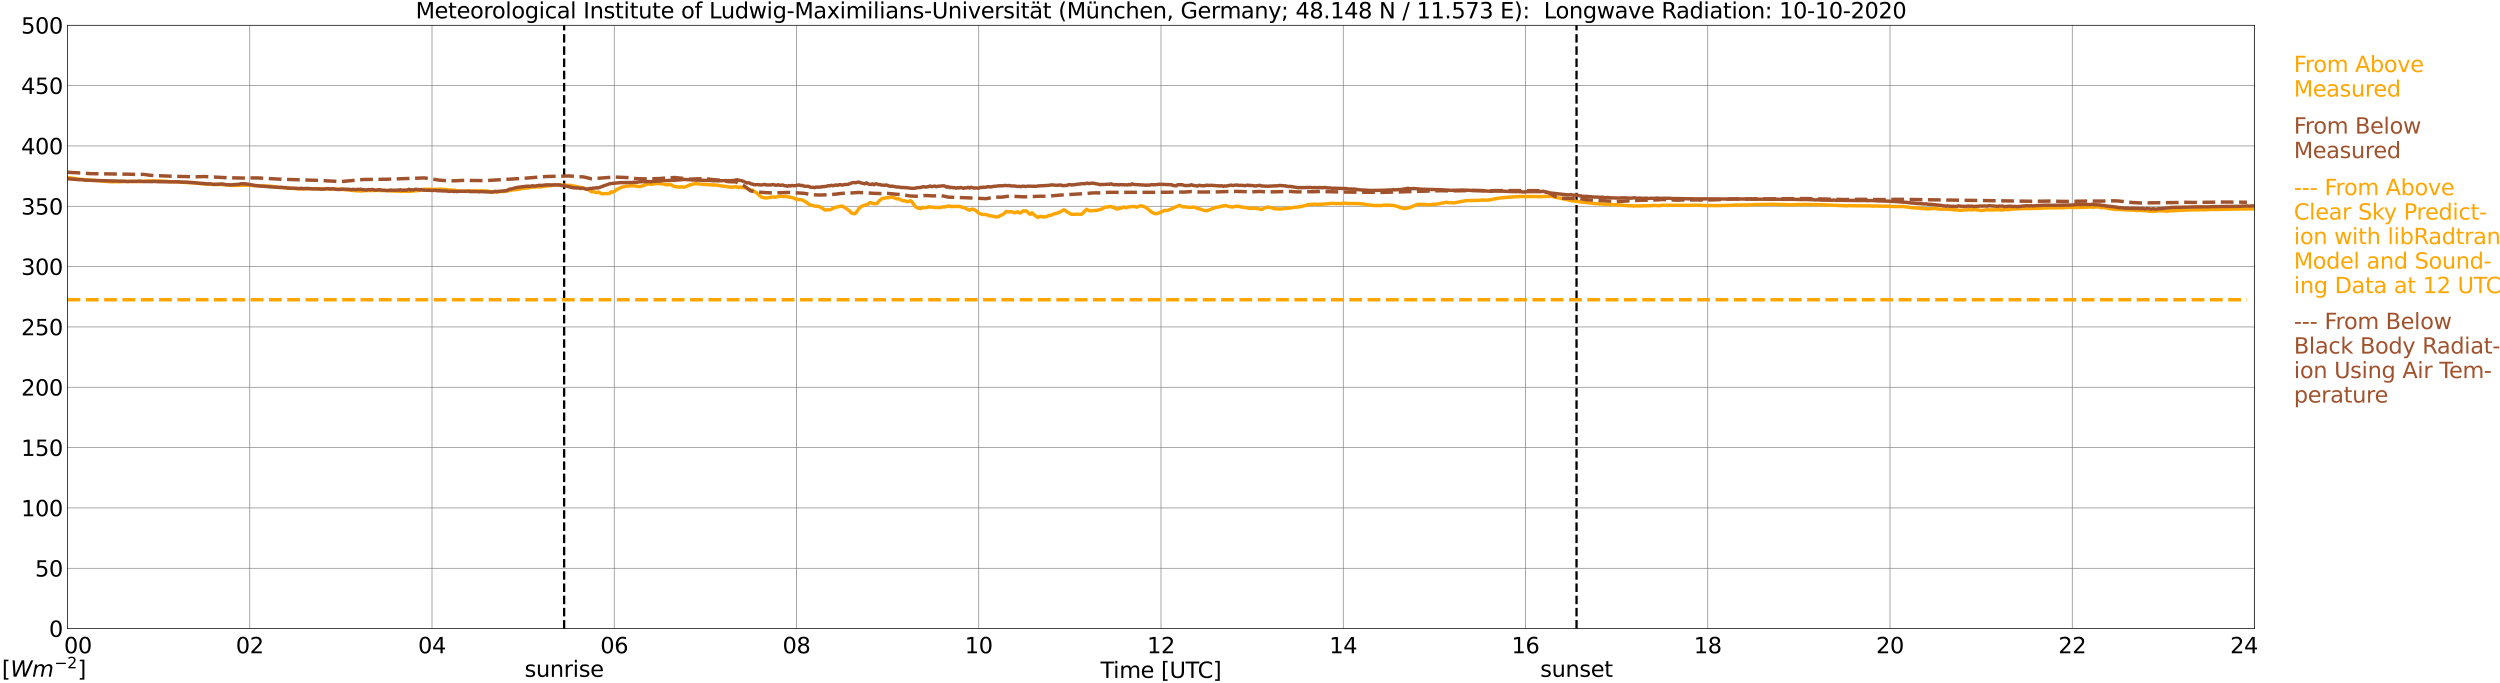 <?xml version="1.0" encoding="utf-8" standalone="no"?>
<!DOCTYPE svg PUBLIC "-//W3C//DTD SVG 1.1//EN"
  "http://www.w3.org/Graphics/SVG/1.1/DTD/svg11.dtd">
<svg xmlns:xlink="http://www.w3.org/1999/xlink" width="1085.4pt" height="296.64pt" viewBox="0 0 1085.4 296.64" xmlns="http://www.w3.org/2000/svg" version="1.1">
 <defs>
  <style type="text/css">*{stroke-linejoin: round; stroke-linecap: butt}</style>
 </defs>
 <g id="figure_1">
  <g id="patch_1">
   <path d="M 0 296.64 
L 1085.4 296.64 
L 1085.4 0 
L 0 0 
z
" style="fill: #ffffff"/>
  </g>
  <g id="axes_1">
   <g id="patch_2">
    <path d="M 29.306 272.909 
L 978.814 272.909 
L 978.814 10.976 
L 29.306 10.976 
z
" style="fill: #ffffff"/>
   </g>
   <g id="patch_3">
    <path d="M 978.814 272.909 
L 978.814 272.909 
L 978.814 10.976 
L 978.814 10.976 
z
" clip-path="url(#p9ecb3c36fc)" style="fill: #d3d3d3; opacity: 0.25; stroke: #d3d3d3; stroke-linejoin: miter"/>
   </g>
   <g id="matplotlib.axis_1">
    <g id="xtick_1">
     <g id="line2d_1">
      <path d="M 29.306 272.909 
L 29.306 10.976 
" clip-path="url(#p9ecb3c36fc)" style="fill: none; stroke: #808080; stroke-width: 0.3; stroke-linecap: square"/>
     </g>
     <g id="line2d_2"/>
     <g id="text_1">
      <!--    00 -->
      <g transform="translate(18.733 283.627) scale(0.095 -0.095)">
       <defs>
        <path id="DejaVuSans-20" transform="scale(0.016)"/>
        <path id="DejaVuSans-30" d="M 2034 4250 
Q 1547 4250 1301 3770 
Q 1056 3291 1056 2328 
Q 1056 1369 1301 889 
Q 1547 409 2034 409 
Q 2525 409 2770 889 
Q 3016 1369 3016 2328 
Q 3016 3291 2770 3770 
Q 2525 4250 2034 4250 
z
M 2034 4750 
Q 2819 4750 3233 4129 
Q 3647 3509 3647 2328 
Q 3647 1150 3233 529 
Q 2819 -91 2034 -91 
Q 1250 -91 836 529 
Q 422 1150 422 2328 
Q 422 3509 836 4129 
Q 1250 4750 2034 4750 
z
" transform="scale(0.016)"/>
       </defs>
       <use xlink:href="#DejaVuSans-20"/>
       <use xlink:href="#DejaVuSans-20" transform="translate(31.787 0)"/>
       <use xlink:href="#DejaVuSans-20" transform="translate(63.574 0)"/>
       <use xlink:href="#DejaVuSans-30" transform="translate(95.361 0)"/>
       <use xlink:href="#DejaVuSans-30" transform="translate(158.984 0)"/>
      </g>
     </g>
    </g>
    <g id="xtick_2">
     <g id="line2d_3">
      <path d="M 108.431 272.909 
L 108.431 10.976 
" clip-path="url(#p9ecb3c36fc)" style="fill: none; stroke: #808080; stroke-width: 0.3; stroke-linecap: square"/>
     </g>
     <g id="line2d_4"/>
     <g id="text_2">
      <!-- 02 -->
      <g transform="translate(102.387 283.627) scale(0.095 -0.095)">
       <defs>
        <path id="DejaVuSans-32" d="M 1228 531 
L 3431 531 
L 3431 0 
L 469 0 
L 469 531 
Q 828 903 1448 1529 
Q 2069 2156 2228 2338 
Q 2531 2678 2651 2914 
Q 2772 3150 2772 3378 
Q 2772 3750 2511 3984 
Q 2250 4219 1831 4219 
Q 1534 4219 1204 4116 
Q 875 4013 500 3803 
L 500 4441 
Q 881 4594 1212 4672 
Q 1544 4750 1819 4750 
Q 2544 4750 2975 4387 
Q 3406 4025 3406 3419 
Q 3406 3131 3298 2873 
Q 3191 2616 2906 2266 
Q 2828 2175 2409 1742 
Q 1991 1309 1228 531 
z
" transform="scale(0.016)"/>
       </defs>
       <use xlink:href="#DejaVuSans-30"/>
       <use xlink:href="#DejaVuSans-32" transform="translate(63.623 0)"/>
      </g>
     </g>
    </g>
    <g id="xtick_3">
     <g id="line2d_5">
      <path d="M 187.557 272.909 
L 187.557 10.976 
" clip-path="url(#p9ecb3c36fc)" style="fill: none; stroke: #808080; stroke-width: 0.3; stroke-linecap: square"/>
     </g>
     <g id="line2d_6"/>
     <g id="text_3">
      <!-- 04 -->
      <g transform="translate(181.513 283.627) scale(0.095 -0.095)">
       <defs>
        <path id="DejaVuSans-34" d="M 2419 4116 
L 825 1625 
L 2419 1625 
L 2419 4116 
z
M 2253 4666 
L 3047 4666 
L 3047 1625 
L 3713 1625 
L 3713 1100 
L 3047 1100 
L 3047 0 
L 2419 0 
L 2419 1100 
L 313 1100 
L 313 1709 
L 2253 4666 
z
" transform="scale(0.016)"/>
       </defs>
       <use xlink:href="#DejaVuSans-30"/>
       <use xlink:href="#DejaVuSans-34" transform="translate(63.623 0)"/>
      </g>
     </g>
    </g>
    <g id="xtick_4">
     <g id="line2d_7">
      <path d="M 266.683 272.909 
L 266.683 10.976 
" clip-path="url(#p9ecb3c36fc)" style="fill: none; stroke: #808080; stroke-width: 0.3; stroke-linecap: square"/>
     </g>
     <g id="line2d_8"/>
     <g id="text_4">
      <!-- 06 -->
      <g transform="translate(260.638 283.627) scale(0.095 -0.095)">
       <defs>
        <path id="DejaVuSans-36" d="M 2113 2584 
Q 1688 2584 1439 2293 
Q 1191 2003 1191 1497 
Q 1191 994 1439 701 
Q 1688 409 2113 409 
Q 2538 409 2786 701 
Q 3034 994 3034 1497 
Q 3034 2003 2786 2293 
Q 2538 2584 2113 2584 
z
M 3366 4563 
L 3366 3988 
Q 3128 4100 2886 4159 
Q 2644 4219 2406 4219 
Q 1781 4219 1451 3797 
Q 1122 3375 1075 2522 
Q 1259 2794 1537 2939 
Q 1816 3084 2150 3084 
Q 2853 3084 3261 2657 
Q 3669 2231 3669 1497 
Q 3669 778 3244 343 
Q 2819 -91 2113 -91 
Q 1303 -91 875 529 
Q 447 1150 447 2328 
Q 447 3434 972 4092 
Q 1497 4750 2381 4750 
Q 2619 4750 2861 4703 
Q 3103 4656 3366 4563 
z
" transform="scale(0.016)"/>
       </defs>
       <use xlink:href="#DejaVuSans-30"/>
       <use xlink:href="#DejaVuSans-36" transform="translate(63.623 0)"/>
      </g>
     </g>
    </g>
    <g id="xtick_5">
     <g id="line2d_9">
      <path d="M 345.808 272.909 
L 345.808 10.976 
" clip-path="url(#p9ecb3c36fc)" style="fill: none; stroke: #808080; stroke-width: 0.3; stroke-linecap: square"/>
     </g>
     <g id="line2d_10"/>
     <g id="text_5">
      <!-- 08 -->
      <g transform="translate(339.764 283.627) scale(0.095 -0.095)">
       <defs>
        <path id="DejaVuSans-38" d="M 2034 2216 
Q 1584 2216 1326 1975 
Q 1069 1734 1069 1313 
Q 1069 891 1326 650 
Q 1584 409 2034 409 
Q 2484 409 2743 651 
Q 3003 894 3003 1313 
Q 3003 1734 2745 1975 
Q 2488 2216 2034 2216 
z
M 1403 2484 
Q 997 2584 770 2862 
Q 544 3141 544 3541 
Q 544 4100 942 4425 
Q 1341 4750 2034 4750 
Q 2731 4750 3128 4425 
Q 3525 4100 3525 3541 
Q 3525 3141 3298 2862 
Q 3072 2584 2669 2484 
Q 3125 2378 3379 2068 
Q 3634 1759 3634 1313 
Q 3634 634 3220 271 
Q 2806 -91 2034 -91 
Q 1263 -91 848 271 
Q 434 634 434 1313 
Q 434 1759 690 2068 
Q 947 2378 1403 2484 
z
M 1172 3481 
Q 1172 3119 1398 2916 
Q 1625 2713 2034 2713 
Q 2441 2713 2670 2916 
Q 2900 3119 2900 3481 
Q 2900 3844 2670 4047 
Q 2441 4250 2034 4250 
Q 1625 4250 1398 4047 
Q 1172 3844 1172 3481 
z
" transform="scale(0.016)"/>
       </defs>
       <use xlink:href="#DejaVuSans-30"/>
       <use xlink:href="#DejaVuSans-38" transform="translate(63.623 0)"/>
      </g>
     </g>
    </g>
    <g id="xtick_6">
     <g id="line2d_11">
      <path d="M 424.934 272.909 
L 424.934 10.976 
" clip-path="url(#p9ecb3c36fc)" style="fill: none; stroke: #808080; stroke-width: 0.3; stroke-linecap: square"/>
     </g>
     <g id="line2d_12"/>
     <g id="text_6">
      <!-- 10 -->
      <g transform="translate(418.89 283.627) scale(0.095 -0.095)">
       <defs>
        <path id="DejaVuSans-31" d="M 794 531 
L 1825 531 
L 1825 4091 
L 703 3866 
L 703 4441 
L 1819 4666 
L 2450 4666 
L 2450 531 
L 3481 531 
L 3481 0 
L 794 0 
L 794 531 
z
" transform="scale(0.016)"/>
       </defs>
       <use xlink:href="#DejaVuSans-31"/>
       <use xlink:href="#DejaVuSans-30" transform="translate(63.623 0)"/>
      </g>
     </g>
    </g>
    <g id="xtick_7">
     <g id="line2d_13">
      <path d="M 504.06 272.909 
L 504.06 10.976 
" clip-path="url(#p9ecb3c36fc)" style="fill: none; stroke: #808080; stroke-width: 0.3; stroke-linecap: square"/>
     </g>
     <g id="line2d_14"/>
     <g id="text_7">
      <!-- 12 -->
      <g transform="translate(498.015 283.627) scale(0.095 -0.095)">
       <use xlink:href="#DejaVuSans-31"/>
       <use xlink:href="#DejaVuSans-32" transform="translate(63.623 0)"/>
      </g>
     </g>
    </g>
    <g id="xtick_8">
     <g id="line2d_15">
      <path d="M 583.185 272.909 
L 583.185 10.976 
" clip-path="url(#p9ecb3c36fc)" style="fill: none; stroke: #808080; stroke-width: 0.3; stroke-linecap: square"/>
     </g>
     <g id="line2d_16"/>
     <g id="text_8">
      <!-- 14 -->
      <g transform="translate(577.141 283.627) scale(0.095 -0.095)">
       <use xlink:href="#DejaVuSans-31"/>
       <use xlink:href="#DejaVuSans-34" transform="translate(63.623 0)"/>
      </g>
     </g>
    </g>
    <g id="xtick_9">
     <g id="line2d_17">
      <path d="M 662.311 272.909 
L 662.311 10.976 
" clip-path="url(#p9ecb3c36fc)" style="fill: none; stroke: #808080; stroke-width: 0.3; stroke-linecap: square"/>
     </g>
     <g id="line2d_18"/>
     <g id="text_9">
      <!-- 16 -->
      <g transform="translate(656.267 283.627) scale(0.095 -0.095)">
       <use xlink:href="#DejaVuSans-31"/>
       <use xlink:href="#DejaVuSans-36" transform="translate(63.623 0)"/>
      </g>
     </g>
    </g>
    <g id="xtick_10">
     <g id="line2d_19">
      <path d="M 741.437 272.909 
L 741.437 10.976 
" clip-path="url(#p9ecb3c36fc)" style="fill: none; stroke: #808080; stroke-width: 0.3; stroke-linecap: square"/>
     </g>
     <g id="line2d_20"/>
     <g id="text_10">
      <!-- 18 -->
      <g transform="translate(735.392 283.627) scale(0.095 -0.095)">
       <use xlink:href="#DejaVuSans-31"/>
       <use xlink:href="#DejaVuSans-38" transform="translate(63.623 0)"/>
      </g>
     </g>
    </g>
    <g id="xtick_11">
     <g id="line2d_21">
      <path d="M 820.562 272.909 
L 820.562 10.976 
" clip-path="url(#p9ecb3c36fc)" style="fill: none; stroke: #808080; stroke-width: 0.3; stroke-linecap: square"/>
     </g>
     <g id="line2d_22"/>
     <g id="text_11">
      <!-- 20 -->
      <g transform="translate(814.518 283.627) scale(0.095 -0.095)">
       <use xlink:href="#DejaVuSans-32"/>
       <use xlink:href="#DejaVuSans-30" transform="translate(63.623 0)"/>
      </g>
     </g>
    </g>
    <g id="xtick_12">
     <g id="line2d_23">
      <path d="M 899.688 272.909 
L 899.688 10.976 
" clip-path="url(#p9ecb3c36fc)" style="fill: none; stroke: #808080; stroke-width: 0.3; stroke-linecap: square"/>
     </g>
     <g id="line2d_24"/>
     <g id="text_12">
      <!-- 22 -->
      <g transform="translate(893.644 283.627) scale(0.095 -0.095)">
       <use xlink:href="#DejaVuSans-32"/>
       <use xlink:href="#DejaVuSans-32" transform="translate(63.623 0)"/>
      </g>
     </g>
    </g>
    <g id="xtick_13">
     <g id="line2d_25">
      <path d="M 978.814 272.909 
L 978.814 10.976 
" clip-path="url(#p9ecb3c36fc)" style="fill: none; stroke: #808080; stroke-width: 0.3; stroke-linecap: square"/>
     </g>
     <g id="line2d_26"/>
     <g id="text_13">
      <!-- 24    -->
      <g transform="translate(968.241 283.627) scale(0.095 -0.095)">
       <use xlink:href="#DejaVuSans-32"/>
       <use xlink:href="#DejaVuSans-34" transform="translate(63.623 0)"/>
       <use xlink:href="#DejaVuSans-20" transform="translate(127.246 0)"/>
       <use xlink:href="#DejaVuSans-20" transform="translate(159.033 0)"/>
       <use xlink:href="#DejaVuSans-20" transform="translate(190.82 0)"/>
      </g>
     </g>
    </g>
    <g id="text_14">
     <!-- Time [UTC] -->
     <g transform="translate(477.806 294.322) scale(0.095 -0.095)">
      <defs>
       <path id="DejaVuSans-54" d="M -19 4666 
L 3928 4666 
L 3928 4134 
L 2272 4134 
L 2272 0 
L 1638 0 
L 1638 4134 
L -19 4134 
L -19 4666 
z
" transform="scale(0.016)"/>
       <path id="DejaVuSans-69" d="M 603 3500 
L 1178 3500 
L 1178 0 
L 603 0 
L 603 3500 
z
M 603 4863 
L 1178 4863 
L 1178 4134 
L 603 4134 
L 603 4863 
z
" transform="scale(0.016)"/>
       <path id="DejaVuSans-6d" d="M 3328 2828 
Q 3544 3216 3844 3400 
Q 4144 3584 4550 3584 
Q 5097 3584 5394 3201 
Q 5691 2819 5691 2113 
L 5691 0 
L 5113 0 
L 5113 2094 
Q 5113 2597 4934 2840 
Q 4756 3084 4391 3084 
Q 3944 3084 3684 2787 
Q 3425 2491 3425 1978 
L 3425 0 
L 2847 0 
L 2847 2094 
Q 2847 2600 2669 2842 
Q 2491 3084 2119 3084 
Q 1678 3084 1418 2786 
Q 1159 2488 1159 1978 
L 1159 0 
L 581 0 
L 581 3500 
L 1159 3500 
L 1159 2956 
Q 1356 3278 1631 3431 
Q 1906 3584 2284 3584 
Q 2666 3584 2933 3390 
Q 3200 3197 3328 2828 
z
" transform="scale(0.016)"/>
       <path id="DejaVuSans-65" d="M 3597 1894 
L 3597 1613 
L 953 1613 
Q 991 1019 1311 708 
Q 1631 397 2203 397 
Q 2534 397 2845 478 
Q 3156 559 3463 722 
L 3463 178 
Q 3153 47 2828 -22 
Q 2503 -91 2169 -91 
Q 1331 -91 842 396 
Q 353 884 353 1716 
Q 353 2575 817 3079 
Q 1281 3584 2069 3584 
Q 2775 3584 3186 3129 
Q 3597 2675 3597 1894 
z
M 3022 2063 
Q 3016 2534 2758 2815 
Q 2500 3097 2075 3097 
Q 1594 3097 1305 2825 
Q 1016 2553 972 2059 
L 3022 2063 
z
" transform="scale(0.016)"/>
       <path id="DejaVuSans-5b" d="M 550 4863 
L 1875 4863 
L 1875 4416 
L 1125 4416 
L 1125 -397 
L 1875 -397 
L 1875 -844 
L 550 -844 
L 550 4863 
z
" transform="scale(0.016)"/>
       <path id="DejaVuSans-55" d="M 556 4666 
L 1191 4666 
L 1191 1831 
Q 1191 1081 1462 751 
Q 1734 422 2344 422 
Q 2950 422 3222 751 
Q 3494 1081 3494 1831 
L 3494 4666 
L 4128 4666 
L 4128 1753 
Q 4128 841 3676 375 
Q 3225 -91 2344 -91 
Q 1459 -91 1007 375 
Q 556 841 556 1753 
L 556 4666 
z
" transform="scale(0.016)"/>
       <path id="DejaVuSans-43" d="M 4122 4306 
L 4122 3641 
Q 3803 3938 3442 4084 
Q 3081 4231 2675 4231 
Q 1875 4231 1450 3742 
Q 1025 3253 1025 2328 
Q 1025 1406 1450 917 
Q 1875 428 2675 428 
Q 3081 428 3442 575 
Q 3803 722 4122 1019 
L 4122 359 
Q 3791 134 3420 21 
Q 3050 -91 2638 -91 
Q 1578 -91 968 557 
Q 359 1206 359 2328 
Q 359 3453 968 4101 
Q 1578 4750 2638 4750 
Q 3056 4750 3426 4639 
Q 3797 4528 4122 4306 
z
" transform="scale(0.016)"/>
       <path id="DejaVuSans-5d" d="M 1947 4863 
L 1947 -844 
L 622 -844 
L 622 -397 
L 1369 -397 
L 1369 4416 
L 622 4416 
L 622 4863 
L 1947 4863 
z
" transform="scale(0.016)"/>
      </defs>
      <use xlink:href="#DejaVuSans-54"/>
      <use xlink:href="#DejaVuSans-69" transform="translate(57.959 0)"/>
      <use xlink:href="#DejaVuSans-6d" transform="translate(85.742 0)"/>
      <use xlink:href="#DejaVuSans-65" transform="translate(183.154 0)"/>
      <use xlink:href="#DejaVuSans-20" transform="translate(244.678 0)"/>
      <use xlink:href="#DejaVuSans-5b" transform="translate(276.465 0)"/>
      <use xlink:href="#DejaVuSans-55" transform="translate(315.479 0)"/>
      <use xlink:href="#DejaVuSans-54" transform="translate(388.672 0)"/>
      <use xlink:href="#DejaVuSans-43" transform="translate(443.881 0)"/>
      <use xlink:href="#DejaVuSans-5d" transform="translate(513.705 0)"/>
     </g>
    </g>
   </g>
   <g id="matplotlib.axis_2">
    <g id="ytick_1">
     <g id="line2d_27">
      <path d="M 29.306 272.909 
L 978.814 272.909 
" clip-path="url(#p9ecb3c36fc)" style="fill: none; stroke: #808080; stroke-width: 0.3; stroke-linecap: square"/>
     </g>
     <g id="line2d_28"/>
     <g id="text_15">
      <!-- 0 -->
      <g transform="translate(21.261 276.518) scale(0.095 -0.095)">
       <use xlink:href="#DejaVuSans-30"/>
      </g>
     </g>
    </g>
    <g id="ytick_2">
     <g id="line2d_29">
      <path d="M 29.306 246.715 
L 978.814 246.715 
" clip-path="url(#p9ecb3c36fc)" style="fill: none; stroke: #808080; stroke-width: 0.3; stroke-linecap: square"/>
     </g>
     <g id="line2d_30"/>
     <g id="text_16">
      <!-- 50 -->
      <g transform="translate(15.217 250.325) scale(0.095 -0.095)">
       <defs>
        <path id="DejaVuSans-35" d="M 691 4666 
L 3169 4666 
L 3169 4134 
L 1269 4134 
L 1269 2991 
Q 1406 3038 1543 3061 
Q 1681 3084 1819 3084 
Q 2600 3084 3056 2656 
Q 3513 2228 3513 1497 
Q 3513 744 3044 326 
Q 2575 -91 1722 -91 
Q 1428 -91 1123 -41 
Q 819 9 494 109 
L 494 744 
Q 775 591 1075 516 
Q 1375 441 1709 441 
Q 2250 441 2565 725 
Q 2881 1009 2881 1497 
Q 2881 1984 2565 2268 
Q 2250 2553 1709 2553 
Q 1456 2553 1204 2497 
Q 953 2441 691 2322 
L 691 4666 
z
" transform="scale(0.016)"/>
       </defs>
       <use xlink:href="#DejaVuSans-35"/>
       <use xlink:href="#DejaVuSans-30" transform="translate(63.623 0)"/>
      </g>
     </g>
    </g>
    <g id="ytick_3">
     <g id="line2d_31">
      <path d="M 29.306 220.522 
L 978.814 220.522 
" clip-path="url(#p9ecb3c36fc)" style="fill: none; stroke: #808080; stroke-width: 0.3; stroke-linecap: square"/>
     </g>
     <g id="line2d_32"/>
     <g id="text_17">
      <!-- 100 -->
      <g transform="translate(9.173 224.131) scale(0.095 -0.095)">
       <use xlink:href="#DejaVuSans-31"/>
       <use xlink:href="#DejaVuSans-30" transform="translate(63.623 0)"/>
       <use xlink:href="#DejaVuSans-30" transform="translate(127.246 0)"/>
      </g>
     </g>
    </g>
    <g id="ytick_4">
     <g id="line2d_33">
      <path d="M 29.306 194.329 
L 978.814 194.329 
" clip-path="url(#p9ecb3c36fc)" style="fill: none; stroke: #808080; stroke-width: 0.3; stroke-linecap: square"/>
     </g>
     <g id="line2d_34"/>
     <g id="text_18">
      <!-- 150 -->
      <g transform="translate(9.173 197.938) scale(0.095 -0.095)">
       <use xlink:href="#DejaVuSans-31"/>
       <use xlink:href="#DejaVuSans-35" transform="translate(63.623 0)"/>
       <use xlink:href="#DejaVuSans-30" transform="translate(127.246 0)"/>
      </g>
     </g>
    </g>
    <g id="ytick_5">
     <g id="line2d_35">
      <path d="M 29.306 168.136 
L 978.814 168.136 
" clip-path="url(#p9ecb3c36fc)" style="fill: none; stroke: #808080; stroke-width: 0.3; stroke-linecap: square"/>
     </g>
     <g id="line2d_36"/>
     <g id="text_19">
      <!-- 200 -->
      <g transform="translate(9.173 171.745) scale(0.095 -0.095)">
       <use xlink:href="#DejaVuSans-32"/>
       <use xlink:href="#DejaVuSans-30" transform="translate(63.623 0)"/>
       <use xlink:href="#DejaVuSans-30" transform="translate(127.246 0)"/>
      </g>
     </g>
    </g>
    <g id="ytick_6">
     <g id="line2d_37">
      <path d="M 29.306 141.942 
L 978.814 141.942 
" clip-path="url(#p9ecb3c36fc)" style="fill: none; stroke: #808080; stroke-width: 0.3; stroke-linecap: square"/>
     </g>
     <g id="line2d_38"/>
     <g id="text_20">
      <!-- 250 -->
      <g transform="translate(9.173 145.551) scale(0.095 -0.095)">
       <use xlink:href="#DejaVuSans-32"/>
       <use xlink:href="#DejaVuSans-35" transform="translate(63.623 0)"/>
       <use xlink:href="#DejaVuSans-30" transform="translate(127.246 0)"/>
      </g>
     </g>
    </g>
    <g id="ytick_7">
     <g id="line2d_39">
      <path d="M 29.306 115.749 
L 978.814 115.749 
" clip-path="url(#p9ecb3c36fc)" style="fill: none; stroke: #808080; stroke-width: 0.3; stroke-linecap: square"/>
     </g>
     <g id="line2d_40"/>
     <g id="text_21">
      <!-- 300 -->
      <g transform="translate(9.173 119.358) scale(0.095 -0.095)">
       <defs>
        <path id="DejaVuSans-33" d="M 2597 2516 
Q 3050 2419 3304 2112 
Q 3559 1806 3559 1356 
Q 3559 666 3084 287 
Q 2609 -91 1734 -91 
Q 1441 -91 1130 -33 
Q 819 25 488 141 
L 488 750 
Q 750 597 1062 519 
Q 1375 441 1716 441 
Q 2309 441 2620 675 
Q 2931 909 2931 1356 
Q 2931 1769 2642 2001 
Q 2353 2234 1838 2234 
L 1294 2234 
L 1294 2753 
L 1863 2753 
Q 2328 2753 2575 2939 
Q 2822 3125 2822 3475 
Q 2822 3834 2567 4026 
Q 2313 4219 1838 4219 
Q 1578 4219 1281 4162 
Q 984 4106 628 3988 
L 628 4550 
Q 988 4650 1302 4700 
Q 1616 4750 1894 4750 
Q 2613 4750 3031 4423 
Q 3450 4097 3450 3541 
Q 3450 3153 3228 2886 
Q 3006 2619 2597 2516 
z
" transform="scale(0.016)"/>
       </defs>
       <use xlink:href="#DejaVuSans-33"/>
       <use xlink:href="#DejaVuSans-30" transform="translate(63.623 0)"/>
       <use xlink:href="#DejaVuSans-30" transform="translate(127.246 0)"/>
      </g>
     </g>
    </g>
    <g id="ytick_8">
     <g id="line2d_41">
      <path d="M 29.306 89.556 
L 978.814 89.556 
" clip-path="url(#p9ecb3c36fc)" style="fill: none; stroke: #808080; stroke-width: 0.3; stroke-linecap: square"/>
     </g>
     <g id="line2d_42"/>
     <g id="text_22">
      <!-- 350 -->
      <g transform="translate(9.173 93.165) scale(0.095 -0.095)">
       <use xlink:href="#DejaVuSans-33"/>
       <use xlink:href="#DejaVuSans-35" transform="translate(63.623 0)"/>
       <use xlink:href="#DejaVuSans-30" transform="translate(127.246 0)"/>
      </g>
     </g>
    </g>
    <g id="ytick_9">
     <g id="line2d_43">
      <path d="M 29.306 63.362 
L 978.814 63.362 
" clip-path="url(#p9ecb3c36fc)" style="fill: none; stroke: #808080; stroke-width: 0.3; stroke-linecap: square"/>
     </g>
     <g id="line2d_44"/>
     <g id="text_23">
      <!-- 400 -->
      <g transform="translate(9.173 66.972) scale(0.095 -0.095)">
       <use xlink:href="#DejaVuSans-34"/>
       <use xlink:href="#DejaVuSans-30" transform="translate(63.623 0)"/>
       <use xlink:href="#DejaVuSans-30" transform="translate(127.246 0)"/>
      </g>
     </g>
    </g>
    <g id="ytick_10">
     <g id="line2d_45">
      <path d="M 29.306 37.169 
L 978.814 37.169 
" clip-path="url(#p9ecb3c36fc)" style="fill: none; stroke: #808080; stroke-width: 0.3; stroke-linecap: square"/>
     </g>
     <g id="line2d_46"/>
     <g id="text_24">
      <!-- 450 -->
      <g transform="translate(9.173 40.778) scale(0.095 -0.095)">
       <use xlink:href="#DejaVuSans-34"/>
       <use xlink:href="#DejaVuSans-35" transform="translate(63.623 0)"/>
       <use xlink:href="#DejaVuSans-30" transform="translate(127.246 0)"/>
      </g>
     </g>
    </g>
    <g id="ytick_11">
     <g id="line2d_47">
      <path d="M 29.306 10.976 
L 978.814 10.976 
" clip-path="url(#p9ecb3c36fc)" style="fill: none; stroke: #808080; stroke-width: 0.3; stroke-linecap: square"/>
     </g>
     <g id="line2d_48"/>
     <g id="text_25">
      <!-- 500 -->
      <g transform="translate(9.173 14.585) scale(0.095 -0.095)">
       <use xlink:href="#DejaVuSans-35"/>
       <use xlink:href="#DejaVuSans-30" transform="translate(63.623 0)"/>
       <use xlink:href="#DejaVuSans-30" transform="translate(127.246 0)"/>
      </g>
     </g>
    </g>
   </g>
   <g id="line2d_49">
    <path d="M 244.923 272.909 
L 244.923 10.976 
" clip-path="url(#p9ecb3c36fc)" style="fill: none; stroke-dasharray: 3.7,1.6; stroke-dashoffset: 0; stroke: #000000"/>
   </g>
   <g id="line2d_50">
    <path d="M 684.466 272.909 
L 684.466 10.976 
" clip-path="url(#p9ecb3c36fc)" style="fill: none; stroke-dasharray: 3.7,1.6; stroke-dashoffset: 0; stroke: #000000"/>
   </g>
   <g id="line2d_51">
    <path d="M 29.306 77.067 
L 34.581 77.831 
L 41.834 78.397 
L 48.428 78.947 
L 50.406 78.869 
L 51.725 78.942 
L 53.043 78.853 
L 55.022 78.811 
L 58.978 78.816 
L 60.956 78.884 
L 61.615 78.753 
L 62.275 78.774 
L 63.594 78.591 
L 66.231 78.513 
L 67.55 78.638 
L 68.869 78.528 
L 86.013 79.555 
L 88.65 79.927 
L 95.244 80.142 
L 95.903 80.084 
L 97.222 80.22 
L 98.541 80.267 
L 100.519 80.493 
L 101.838 80.524 
L 105.135 80.44 
L 107.113 80.367 
L 108.431 80.435 
L 109.75 80.582 
L 112.388 80.613 
L 115.025 80.776 
L 116.344 80.776 
L 118.322 80.922 
L 122.278 81.441 
L 130.191 82.022 
L 136.125 81.923 
L 139.422 81.897 
L 140.741 81.981 
L 144.038 82.122 
L 146.676 82.127 
L 147.994 82.206 
L 153.269 82.677 
L 153.929 82.698 
L 154.588 82.861 
L 157.226 82.908 
L 159.204 82.709 
L 161.841 82.73 
L 163.16 82.656 
L 163.819 82.609 
L 164.479 82.719 
L 165.138 82.693 
L 165.798 82.787 
L 167.116 82.662 
L 169.094 82.819 
L 169.754 82.944 
L 171.073 82.929 
L 173.71 83.044 
L 174.37 83.154 
L 175.029 82.95 
L 177.666 83.117 
L 178.985 82.955 
L 180.304 82.793 
L 181.623 82.772 
L 182.282 82.572 
L 182.941 82.494 
L 183.601 82.253 
L 184.26 82.132 
L 184.92 82.211 
L 186.898 82.153 
L 187.557 82.253 
L 190.854 82.138 
L 191.513 82.117 
L 192.173 82.279 
L 192.832 82.221 
L 196.788 82.614 
L 197.448 82.515 
L 198.107 82.798 
L 198.767 82.829 
L 200.085 83.086 
L 201.404 83.023 
L 202.063 82.892 
L 202.723 82.95 
L 204.042 82.855 
L 211.295 82.897 
L 212.614 83.143 
L 213.273 83.301 
L 213.932 83.264 
L 215.251 83.379 
L 217.229 83.185 
L 219.867 83.023 
L 222.504 82.447 
L 225.142 82.211 
L 226.461 81.86 
L 227.779 81.703 
L 229.098 81.635 
L 231.076 81.237 
L 232.395 81.2 
L 233.714 81.116 
L 234.373 81.158 
L 237.67 80.687 
L 238.989 80.639 
L 239.648 80.482 
L 240.308 80.472 
L 241.626 80.257 
L 247.561 80.503 
L 250.198 80.985 
L 253.495 81.687 
L 254.155 81.996 
L 254.814 82.022 
L 255.473 82.248 
L 256.133 82.855 
L 256.792 83.248 
L 257.451 83.206 
L 258.111 83.358 
L 258.77 83.646 
L 259.43 83.432 
L 260.089 83.432 
L 260.748 83.955 
L 261.408 84.134 
L 264.705 83.971 
L 265.364 83.248 
L 266.023 83.453 
L 266.683 83.123 
L 268.002 82.169 
L 269.98 81.258 
L 270.639 81.163 
L 271.958 80.786 
L 272.617 80.823 
L 273.936 80.66 
L 275.255 80.702 
L 277.233 80.99 
L 277.892 81.006 
L 279.87 80.404 
L 281.189 79.885 
L 283.167 79.99 
L 283.827 79.911 
L 284.486 79.66 
L 285.145 79.613 
L 286.464 79.775 
L 287.124 79.723 
L 289.102 80.173 
L 289.761 80.241 
L 290.42 80.1 
L 291.08 80.152 
L 291.739 80.372 
L 292.399 80.849 
L 294.377 81.169 
L 295.036 81.268 
L 295.696 81.137 
L 296.355 81.127 
L 297.014 81.299 
L 299.652 80.283 
L 300.971 79.864 
L 302.289 79.749 
L 304.267 79.948 
L 309.543 80.299 
L 311.521 80.377 
L 312.18 80.582 
L 314.818 80.922 
L 317.455 81.258 
L 318.114 81.273 
L 319.433 80.985 
L 320.093 81.31 
L 320.752 81.441 
L 321.411 81.137 
L 322.071 81.389 
L 324.049 81.572 
L 325.368 82.316 
L 326.027 82.583 
L 326.686 82.625 
L 327.346 83.091 
L 328.005 83.369 
L 329.983 85.108 
L 330.643 85.522 
L 331.302 85.763 
L 332.621 85.972 
L 335.258 85.553 
L 335.918 85.485 
L 336.577 85.611 
L 337.236 85.454 
L 337.896 85.417 
L 338.555 85.16 
L 339.874 85.344 
L 341.193 85.239 
L 344.49 85.936 
L 345.149 86.297 
L 345.808 86.428 
L 346.468 86.68 
L 347.127 86.617 
L 348.446 86.863 
L 350.424 88.047 
L 351.083 88.607 
L 352.402 89.152 
L 354.38 89.582 
L 355.04 89.508 
L 355.699 89.702 
L 357.018 90.415 
L 357.677 90.918 
L 358.337 91.19 
L 359.655 91.054 
L 360.315 91.085 
L 360.974 90.85 
L 362.293 90.116 
L 363.612 89.833 
L 365.59 89.461 
L 366.909 90.195 
L 368.887 91.625 
L 369.546 92.416 
L 370.865 92.819 
L 371.524 92.505 
L 372.843 90.671 
L 373.502 89.943 
L 374.162 89.529 
L 376.799 88.66 
L 377.459 88.094 
L 378.118 87.926 
L 378.777 88.293 
L 379.437 88.445 
L 380.756 88.372 
L 381.415 87.444 
L 382.734 86.36 
L 383.393 86.098 
L 384.053 86.061 
L 384.712 85.815 
L 385.371 85.889 
L 387.349 85.511 
L 389.328 86.339 
L 389.987 86.271 
L 390.646 86.528 
L 391.965 87.198 
L 392.624 87.125 
L 393.943 87.554 
L 394.603 87.46 
L 395.262 87.135 
L 395.921 87.607 
L 397.24 89.467 
L 397.899 90.022 
L 398.559 90.368 
L 399.878 90.546 
L 400.537 90.048 
L 401.856 90.231 
L 403.175 89.749 
L 403.834 89.99 
L 404.493 89.901 
L 405.153 89.933 
L 405.812 90.1 
L 407.131 90.1 
L 407.79 90.189 
L 409.109 89.928 
L 409.768 89.776 
L 410.428 89.859 
L 411.087 89.561 
L 412.406 89.456 
L 413.065 89.702 
L 414.384 89.608 
L 415.043 89.681 
L 415.703 89.55 
L 416.362 89.613 
L 419 90.289 
L 419.659 90.729 
L 420.978 91.3 
L 421.637 90.871 
L 422.297 90.792 
L 422.956 90.996 
L 424.275 91.913 
L 424.934 92.521 
L 426.253 93.039 
L 426.912 93.16 
L 427.572 93.066 
L 428.89 93.369 
L 429.55 93.72 
L 430.209 93.71 
L 432.187 94.124 
L 432.847 94.192 
L 433.506 94.087 
L 434.165 93.657 
L 435.484 93.066 
L 436.144 92.552 
L 436.803 91.813 
L 438.122 92.034 
L 438.781 91.923 
L 439.44 91.992 
L 440.1 92.322 
L 440.759 92.405 
L 441.419 92.028 
L 442.078 92.013 
L 442.737 92.489 
L 443.397 92.306 
L 444.056 91.562 
L 444.716 91.677 
L 445.375 91.51 
L 446.034 91.929 
L 446.694 92.725 
L 447.353 93.039 
L 448.012 92.379 
L 449.991 94.071 
L 450.65 94.396 
L 451.309 93.977 
L 451.969 93.961 
L 452.628 94.197 
L 453.287 94.098 
L 453.947 94.171 
L 455.266 93.616 
L 456.584 93.364 
L 457.244 92.976 
L 459.222 92.453 
L 459.881 92.222 
L 461.859 91.085 
L 462.519 91.384 
L 463.178 92.002 
L 463.838 92.285 
L 465.156 93.05 
L 466.475 93.024 
L 467.794 92.982 
L 469.113 93.071 
L 469.772 92.908 
L 471.75 90.86 
L 473.069 91.567 
L 476.366 91.29 
L 478.344 90.781 
L 479.663 90.022 
L 480.322 89.859 
L 480.981 89.933 
L 481.641 89.634 
L 482.3 89.645 
L 482.96 90.032 
L 483.619 89.907 
L 484.278 90.582 
L 484.938 90.708 
L 485.597 90.687 
L 486.256 90.347 
L 486.916 90.362 
L 487.575 89.954 
L 488.235 89.891 
L 488.894 90.237 
L 489.553 89.928 
L 492.191 89.603 
L 493.51 89.954 
L 494.828 89.435 
L 495.488 89.33 
L 497.466 90.017 
L 500.103 92.164 
L 501.422 92.73 
L 502.082 92.819 
L 503.4 92.4 
L 505.379 91.41 
L 506.697 91.394 
L 508.016 90.928 
L 510.654 89.739 
L 511.313 89.508 
L 511.972 89.157 
L 512.632 89.388 
L 513.291 89.749 
L 513.95 89.849 
L 514.61 89.791 
L 515.929 90.022 
L 517.247 90.022 
L 517.907 89.928 
L 518.566 89.949 
L 519.226 90.158 
L 519.885 90.551 
L 520.544 90.63 
L 522.522 91.295 
L 523.841 91.515 
L 525.819 90.839 
L 527.797 90.043 
L 529.116 89.896 
L 530.435 89.451 
L 531.094 89.503 
L 531.754 89.252 
L 532.413 89.294 
L 533.073 89.55 
L 535.051 89.886 
L 537.029 89.482 
L 537.688 89.556 
L 538.348 89.797 
L 541.644 90.273 
L 542.963 90.488 
L 544.282 90.404 
L 545.601 90.509 
L 546.26 90.551 
L 547.579 91.028 
L 548.238 90.808 
L 548.898 90.347 
L 550.216 89.891 
L 552.195 90.231 
L 553.513 90.65 
L 556.151 90.755 
L 558.129 90.493 
L 559.448 90.404 
L 560.107 90.242 
L 561.426 90.163 
L 562.085 89.996 
L 564.063 89.828 
L 565.382 89.556 
L 566.701 89.231 
L 567.36 88.958 
L 568.679 88.765 
L 569.338 88.796 
L 570.657 88.639 
L 572.635 88.754 
L 576.592 88.476 
L 577.251 88.335 
L 579.229 88.298 
L 579.889 88.414 
L 581.207 88.361 
L 581.867 88.393 
L 583.185 88.256 
L 584.504 88.23 
L 585.164 88.445 
L 585.823 88.288 
L 586.482 88.382 
L 587.801 88.34 
L 588.46 88.414 
L 589.779 88.351 
L 590.439 88.503 
L 591.757 88.513 
L 593.076 88.817 
L 596.373 89.22 
L 599.67 89.252 
L 600.989 89.042 
L 602.967 89.058 
L 604.286 89.194 
L 604.945 89.173 
L 606.923 89.697 
L 608.242 90.205 
L 609.561 90.567 
L 610.879 90.378 
L 611.539 90.279 
L 615.495 88.707 
L 618.792 88.765 
L 619.451 88.875 
L 620.77 88.838 
L 621.429 88.854 
L 622.089 88.717 
L 623.408 88.676 
L 627.364 87.942 
L 628.023 87.827 
L 628.683 87.942 
L 630.661 88.052 
L 631.32 88.084 
L 636.595 87.078 
L 638.573 87.062 
L 641.87 86.999 
L 643.848 86.8 
L 645.167 86.931 
L 647.145 86.758 
L 647.805 86.549 
L 649.783 86.234 
L 651.102 85.972 
L 653.739 85.721 
L 659.674 85.307 
L 668.905 85.349 
L 673.521 85.223 
L 682.752 87.203 
L 683.411 87.203 
L 684.73 87.486 
L 686.049 87.649 
L 688.686 87.947 
L 690.005 88.099 
L 690.664 88.125 
L 691.324 88.272 
L 692.643 88.403 
L 699.236 88.827 
L 701.215 88.859 
L 707.149 89.336 
L 708.468 89.32 
L 709.127 89.435 
L 717.04 89.288 
L 718.358 89.189 
L 720.337 89.309 
L 721.655 89.121 
L 732.205 89.142 
L 734.184 89.131 
L 736.162 89.116 
L 737.48 89.131 
L 740.118 89.199 
L 740.777 89.278 
L 742.756 89.226 
L 744.734 89.288 
L 751.327 89.152 
L 753.965 88.974 
L 754.624 89.074 
L 756.602 88.969 
L 757.921 89.021 
L 761.878 88.827 
L 762.537 88.754 
L 763.856 88.812 
L 769.79 88.681 
L 773.087 88.822 
L 773.746 88.759 
L 775.065 88.885 
L 775.725 88.817 
L 777.043 88.948 
L 780.34 88.838 
L 781 88.759 
L 782.318 88.88 
L 783.637 88.744 
L 784.956 88.864 
L 785.615 88.796 
L 786.934 88.854 
L 789.572 88.859 
L 790.89 88.927 
L 792.209 88.948 
L 802.1 89.378 
L 802.759 89.22 
L 803.419 89.309 
L 804.737 89.325 
L 812.65 89.404 
L 813.309 89.529 
L 813.969 89.425 
L 817.265 89.54 
L 820.562 89.524 
L 821.222 89.65 
L 826.497 89.676 
L 829.794 90.158 
L 833.091 90.357 
L 834.409 90.535 
L 835.728 90.551 
L 837.047 90.698 
L 839.684 90.451 
L 842.322 90.808 
L 842.981 90.86 
L 844.3 90.75 
L 848.256 91.033 
L 848.916 91.138 
L 850.235 91.174 
L 850.894 91.311 
L 852.872 91.169 
L 854.85 91.049 
L 856.169 91.127 
L 857.488 90.954 
L 860.125 91.405 
L 862.763 91.064 
L 864.741 91.164 
L 868.038 91.012 
L 868.697 91.159 
L 870.016 91.07 
L 870.675 90.944 
L 871.335 91.028 
L 872.653 90.954 
L 873.313 90.776 
L 874.632 90.755 
L 877.929 90.546 
L 879.907 90.561 
L 885.841 90.43 
L 887.819 90.273 
L 895.072 90.195 
L 895.732 90.226 
L 897.71 90.032 
L 898.369 89.964 
L 899.029 90.09 
L 904.304 90.032 
L 906.282 90.001 
L 906.941 89.849 
L 907.601 89.818 
L 908.919 90.053 
L 909.579 89.839 
L 910.898 89.839 
L 912.216 90.169 
L 913.535 90.148 
L 914.854 90.336 
L 916.173 90.65 
L 916.832 90.645 
L 918.151 90.902 
L 920.129 90.939 
L 922.107 91.075 
L 925.404 91.174 
L 928.041 91.4 
L 929.36 91.269 
L 930.02 91.436 
L 931.338 91.426 
L 931.998 91.489 
L 933.316 91.761 
L 933.976 91.703 
L 934.635 91.793 
L 936.613 91.604 
L 937.273 91.525 
L 938.592 91.562 
L 939.91 91.573 
L 940.57 91.693 
L 942.548 91.51 
L 943.867 91.504 
L 945.185 91.384 
L 947.823 91.248 
L 949.801 91.153 
L 955.735 91.064 
L 957.054 91.091 
L 959.692 90.939 
L 961.01 90.886 
L 961.67 90.96 
L 962.989 90.944 
L 968.923 90.797 
L 970.901 90.75 
L 978.154 90.671 
L 978.154 90.671 
" clip-path="url(#p9ecb3c36fc)" style="fill: none; stroke: #ffa500; stroke-width: 1.5; stroke-linecap: square"/>
   </g>
   <g id="line2d_52">
    <path d="M 29.306 77.602 
L 34.581 78.032 
L 35.9 78.011 
L 36.559 78.209 
L 38.537 78.251 
L 40.515 78.328 
L 44.472 78.434 
L 47.109 78.511 
L 54.362 78.687 
L 55.022 78.807 
L 56.34 78.737 
L 59.637 78.729 
L 60.297 78.609 
L 62.275 78.807 
L 66.231 78.849 
L 66.89 78.744 
L 68.209 78.884 
L 73.484 78.954 
L 77.441 78.925 
L 78.759 79.073 
L 80.737 79.079 
L 83.375 79.227 
L 86.672 79.585 
L 87.991 79.606 
L 89.309 79.761 
L 89.969 79.838 
L 91.288 79.803 
L 92.606 80.063 
L 96.563 79.871 
L 98.541 80.23 
L 99.2 80.166 
L 99.86 80.293 
L 103.816 79.996 
L 104.475 79.806 
L 106.453 79.785 
L 111.069 80.582 
L 112.388 80.68 
L 113.047 80.827 
L 114.366 80.848 
L 117.663 81.156 
L 121.619 81.4 
L 122.278 81.293 
L 122.938 81.448 
L 124.257 81.468 
L 124.916 81.693 
L 125.575 81.629 
L 126.235 81.784 
L 126.894 81.684 
L 130.191 81.866 
L 130.85 81.718 
L 131.51 81.88 
L 133.488 81.81 
L 136.125 82.028 
L 137.444 81.986 
L 139.422 82.119 
L 140.082 82.153 
L 142.06 81.884 
L 143.379 82.052 
L 144.038 81.953 
L 144.697 81.967 
L 146.016 82.214 
L 147.335 82.283 
L 147.994 82.113 
L 150.632 82.14 
L 151.951 82.239 
L 152.61 82.372 
L 153.269 82.182 
L 154.588 82.358 
L 155.247 82.189 
L 155.907 82.267 
L 156.566 82.133 
L 157.226 82.311 
L 159.204 82.501 
L 159.863 82.276 
L 160.523 82.368 
L 161.841 82.248 
L 162.501 82.488 
L 163.16 82.601 
L 164.479 82.325 
L 165.798 82.55 
L 168.435 82.754 
L 169.094 82.563 
L 169.754 82.521 
L 170.413 82.62 
L 171.073 82.556 
L 171.732 82.62 
L 172.391 82.514 
L 173.051 82.633 
L 173.71 82.359 
L 175.029 82.648 
L 175.688 82.473 
L 176.348 82.607 
L 177.666 82.157 
L 178.326 82.517 
L 178.985 82.37 
L 179.645 82.483 
L 180.304 82.188 
L 181.623 82.295 
L 182.282 82.501 
L 182.941 82.261 
L 183.601 82.55 
L 188.216 82.696 
L 188.876 82.612 
L 189.535 82.773 
L 193.492 82.932 
L 194.151 82.953 
L 194.81 83.107 
L 195.47 83.085 
L 196.129 82.944 
L 196.788 83.175 
L 197.448 83.064 
L 198.107 83.181 
L 198.767 83.167 
L 199.426 83.018 
L 202.723 83.09 
L 203.382 82.984 
L 204.042 83.175 
L 207.339 83.181 
L 207.998 83.314 
L 208.657 83.152 
L 210.635 83.283 
L 213.932 83.402 
L 214.592 83.128 
L 215.251 83.079 
L 215.91 83.263 
L 216.57 83.003 
L 217.229 83.06 
L 219.867 82.737 
L 220.526 82.498 
L 221.186 82.083 
L 221.845 82.077 
L 224.482 81.369 
L 228.439 80.875 
L 229.757 80.877 
L 230.417 80.87 
L 231.076 80.659 
L 232.395 80.795 
L 233.714 80.521 
L 234.373 80.445 
L 235.033 80.515 
L 237.67 80.221 
L 238.329 80.306 
L 238.989 80.243 
L 239.648 80.399 
L 240.308 80.251 
L 242.945 80.295 
L 244.264 80.619 
L 245.583 80.767 
L 248.88 81.52 
L 251.517 81.653 
L 252.176 81.87 
L 252.836 81.665 
L 254.814 82.158 
L 255.473 82.079 
L 256.133 81.796 
L 256.792 81.907 
L 257.451 81.676 
L 258.111 81.661 
L 258.77 81.527 
L 259.43 81.597 
L 260.089 81.449 
L 262.067 80.709 
L 264.045 80.028 
L 264.705 79.768 
L 269.32 79.279 
L 274.595 79.239 
L 275.255 79.077 
L 275.914 79.239 
L 277.892 78.894 
L 279.87 78.887 
L 281.849 78.817 
L 282.508 78.909 
L 283.827 78.733 
L 286.464 78.578 
L 287.124 78.515 
L 287.783 78.338 
L 289.761 78.409 
L 290.42 78.297 
L 291.08 78.36 
L 291.739 78.184 
L 292.399 78.304 
L 297.014 77.908 
L 302.289 78.202 
L 303.608 78.222 
L 305.586 78.291 
L 308.224 78.34 
L 310.202 78.516 
L 310.861 78.438 
L 311.521 78.515 
L 314.158 78.423 
L 317.455 78.436 
L 318.114 78.351 
L 318.774 78.378 
L 319.433 78.132 
L 320.093 78.005 
L 320.752 78.266 
L 322.071 78.469 
L 323.39 79.001 
L 324.049 79.406 
L 324.708 79.346 
L 325.368 79.398 
L 326.027 79.825 
L 326.686 79.913 
L 327.346 80.176 
L 328.005 80.228 
L 328.665 80.119 
L 329.983 80.283 
L 330.643 80.296 
L 331.961 80.068 
L 332.621 80.278 
L 334.599 80.323 
L 335.258 80.124 
L 335.918 80.173 
L 336.577 80.41 
L 337.236 80.437 
L 337.896 80.182 
L 338.555 80.484 
L 339.874 80.306 
L 340.533 80.637 
L 341.193 80.643 
L 341.852 80.868 
L 342.512 80.558 
L 343.171 80.762 
L 343.83 80.508 
L 344.49 80.636 
L 345.149 80.609 
L 346.468 80.363 
L 347.127 80.327 
L 347.787 80.593 
L 348.446 80.515 
L 349.105 80.822 
L 349.765 80.921 
L 350.424 80.859 
L 351.083 80.917 
L 351.743 81.23 
L 352.402 81.365 
L 353.062 81.299 
L 353.721 81.481 
L 354.38 81.177 
L 355.04 81.309 
L 355.699 81.202 
L 356.359 81.235 
L 357.018 81.003 
L 357.677 81.046 
L 358.996 80.839 
L 359.655 80.587 
L 360.315 80.687 
L 360.974 80.422 
L 361.634 80.664 
L 362.952 80.272 
L 363.612 80.519 
L 364.271 80.217 
L 364.93 80.155 
L 365.59 80.382 
L 366.909 80.079 
L 368.227 80.069 
L 370.206 79.259 
L 371.524 79.325 
L 372.843 79.026 
L 373.502 79.344 
L 375.481 79.801 
L 376.14 79.407 
L 376.799 79.795 
L 377.459 80.047 
L 378.118 80.108 
L 378.777 79.826 
L 379.437 80.206 
L 380.096 79.833 
L 380.756 79.849 
L 381.415 80.201 
L 382.074 80.079 
L 382.734 80.416 
L 383.393 80.357 
L 384.053 80.497 
L 384.712 80.277 
L 386.69 80.953 
L 387.349 80.796 
L 389.328 81.217 
L 389.987 81.159 
L 391.306 81.425 
L 391.965 81.352 
L 392.624 81.483 
L 393.284 81.453 
L 395.921 81.78 
L 397.24 81.743 
L 397.899 81.51 
L 399.218 81.433 
L 399.878 81.358 
L 400.537 81.092 
L 401.196 81.088 
L 401.856 81.232 
L 403.175 81.021 
L 403.834 80.74 
L 404.493 81.063 
L 405.812 80.774 
L 406.471 81.056 
L 407.131 80.881 
L 409.768 80.67 
L 410.428 80.866 
L 411.087 81.292 
L 411.746 81.071 
L 412.406 81.456 
L 413.065 81.314 
L 413.725 81.503 
L 414.384 81.425 
L 415.043 81.705 
L 415.703 81.471 
L 416.362 81.623 
L 417.022 81.386 
L 417.681 81.529 
L 418.34 81.787 
L 419 81.514 
L 419.659 81.594 
L 420.318 81.329 
L 420.978 81.639 
L 421.637 81.293 
L 422.956 81.687 
L 423.615 81.578 
L 424.934 81.721 
L 425.593 81.338 
L 426.253 81.38 
L 426.912 81.264 
L 427.572 81.326 
L 428.231 81.237 
L 428.89 81.031 
L 430.209 81.174 
L 431.528 80.888 
L 432.847 80.8 
L 433.506 80.682 
L 435.484 80.658 
L 436.144 80.512 
L 437.462 80.607 
L 438.122 80.546 
L 438.781 80.709 
L 440.759 80.78 
L 441.419 80.942 
L 442.737 80.927 
L 443.397 81.024 
L 444.056 80.818 
L 445.375 80.978 
L 446.034 80.823 
L 449.991 80.898 
L 450.65 80.731 
L 455.266 80.491 
L 456.584 80.255 
L 458.563 80.471 
L 460.541 80.299 
L 461.2 80.561 
L 461.859 80.61 
L 462.519 80.498 
L 463.178 80.54 
L 463.838 80.217 
L 464.497 80.099 
L 465.156 80.327 
L 467.134 80.111 
L 467.794 79.944 
L 468.453 79.947 
L 469.772 79.726 
L 471.091 79.792 
L 471.75 79.491 
L 473.069 79.726 
L 473.728 79.537 
L 474.388 79.503 
L 477.025 79.998 
L 477.685 80.23 
L 478.344 80.039 
L 479.003 80.138 
L 480.322 80.012 
L 480.981 79.97 
L 481.641 80.042 
L 482.3 79.794 
L 483.619 80.239 
L 484.938 80.143 
L 485.597 80.297 
L 486.256 80.171 
L 489.553 80.268 
L 490.213 80.106 
L 490.872 80.241 
L 491.532 79.818 
L 492.191 80.08 
L 496.807 80.346 
L 497.466 80.43 
L 498.125 80.33 
L 498.785 80.407 
L 500.103 80.152 
L 501.422 80.23 
L 503.4 80.003 
L 508.675 80.208 
L 509.335 80.531 
L 510.654 80.68 
L 511.313 80.201 
L 513.291 80.19 
L 513.95 80.458 
L 514.61 80.577 
L 516.588 80.493 
L 517.247 80.198 
L 517.907 80.465 
L 519.885 80.78 
L 520.544 80.434 
L 521.863 80.638 
L 523.182 80.637 
L 523.841 80.363 
L 524.501 80.518 
L 525.819 80.448 
L 529.776 80.737 
L 530.435 80.625 
L 531.094 80.903 
L 531.754 80.7 
L 532.413 80.814 
L 533.073 80.596 
L 533.732 80.548 
L 534.391 80.334 
L 535.051 80.541 
L 537.029 80.304 
L 537.688 80.494 
L 539.007 80.452 
L 540.326 80.592 
L 540.985 80.536 
L 541.644 80.352 
L 542.304 80.514 
L 543.623 80.541 
L 544.941 80.759 
L 546.919 80.452 
L 547.579 80.711 
L 550.216 80.862 
L 554.832 80.643 
L 555.491 80.512 
L 557.47 80.674 
L 558.129 80.702 
L 559.448 81.009 
L 560.107 80.903 
L 563.404 81.475 
L 564.723 81.438 
L 566.701 81.466 
L 567.36 81.375 
L 568.02 81.431 
L 568.679 81.341 
L 569.998 81.528 
L 570.657 81.417 
L 571.317 81.51 
L 573.295 81.417 
L 573.954 81.51 
L 575.273 81.397 
L 576.592 81.649 
L 577.251 81.565 
L 578.57 81.782 
L 579.229 81.704 
L 583.185 81.846 
L 584.504 81.852 
L 585.823 82.104 
L 586.482 82.026 
L 587.142 82.123 
L 587.801 82.06 
L 589.779 82.347 
L 591.098 82.471 
L 593.076 82.561 
L 595.054 82.701 
L 597.032 82.666 
L 600.989 82.589 
L 603.626 82.456 
L 604.286 82.548 
L 604.945 82.281 
L 605.604 82.451 
L 606.923 82.318 
L 608.242 82.276 
L 610.22 81.956 
L 610.879 81.802 
L 611.539 81.79 
L 612.198 81.925 
L 614.176 81.865 
L 616.154 82.063 
L 617.473 82.161 
L 626.045 82.38 
L 628.023 82.542 
L 628.683 82.493 
L 629.342 82.641 
L 633.958 82.559 
L 634.617 82.495 
L 636.595 82.616 
L 637.255 82.56 
L 638.573 82.701 
L 639.233 82.645 
L 640.552 82.717 
L 647.805 83.048 
L 648.464 82.922 
L 651.761 82.973 
L 658.355 83.235 
L 659.014 83.129 
L 659.674 83.235 
L 660.333 83.199 
L 660.992 83.361 
L 662.97 83.227 
L 664.949 83.198 
L 668.905 83.21 
L 669.564 83.069 
L 670.224 83.069 
L 671.542 83.573 
L 672.202 83.541 
L 672.861 83.763 
L 680.774 84.62 
L 682.092 84.467 
L 682.752 84.676 
L 683.411 84.751 
L 684.071 84.664 
L 685.389 84.906 
L 687.368 85.249 
L 689.346 85.269 
L 690.005 85.442 
L 690.664 85.362 
L 691.324 85.528 
L 693.961 85.597 
L 694.621 85.743 
L 695.28 85.586 
L 696.599 85.773 
L 697.258 85.834 
L 697.918 85.727 
L 699.236 85.886 
L 702.533 85.995 
L 705.171 85.885 
L 707.808 86.054 
L 709.786 85.856 
L 710.446 86.047 
L 711.105 86.097 
L 711.765 85.984 
L 713.083 86.119 
L 715.062 86.049 
L 715.721 86.177 
L 717.04 86.051 
L 717.699 86.143 
L 719.677 85.99 
L 720.337 86.105 
L 724.952 86.064 
L 725.612 86.183 
L 730.887 86.253 
L 732.865 86.309 
L 748.69 86.389 
L 750.009 86.468 
L 750.668 86.349 
L 753.306 86.38 
L 757.262 86.404 
L 761.878 86.471 
L 781 86.569 
L 781.659 86.652 
L 783.637 86.605 
L 787.593 86.734 
L 788.253 86.852 
L 788.912 86.725 
L 790.89 86.878 
L 795.506 86.944 
L 796.165 86.809 
L 796.825 86.977 
L 798.143 86.975 
L 808.034 87.077 
L 809.353 87.021 
L 810.672 87.14 
L 811.99 87.047 
L 815.947 87.243 
L 817.265 87.256 
L 818.584 87.284 
L 820.562 87.366 
L 823.2 87.519 
L 823.859 87.533 
L 824.519 87.659 
L 825.178 87.636 
L 825.837 87.762 
L 827.156 87.794 
L 829.134 88.063 
L 830.453 88.144 
L 832.431 88.351 
L 833.75 88.385 
L 835.069 88.539 
L 836.388 88.504 
L 837.047 88.694 
L 838.366 88.708 
L 842.981 89.201 
L 843.641 89.383 
L 844.3 89.388 
L 844.959 89.554 
L 845.619 89.377 
L 846.278 89.523 
L 849.575 89.626 
L 850.235 89.385 
L 851.553 89.563 
L 853.531 89.612 
L 854.191 89.471 
L 855.51 89.554 
L 856.169 89.469 
L 856.828 89.644 
L 858.806 89.54 
L 859.466 89.448 
L 860.785 89.478 
L 861.444 89.415 
L 862.763 89.513 
L 863.422 89.316 
L 867.378 89.588 
L 868.038 89.469 
L 868.697 89.511 
L 869.357 89.422 
L 870.016 89.704 
L 872.653 89.491 
L 873.313 89.619 
L 875.291 89.631 
L 875.95 89.713 
L 879.907 89.303 
L 881.225 89.395 
L 881.885 89.249 
L 882.544 89.424 
L 884.522 89.231 
L 885.841 89.184 
L 887.819 89.094 
L 889.797 89.096 
L 891.116 89.132 
L 892.435 89.119 
L 900.347 88.993 
L 901.007 88.775 
L 901.666 88.847 
L 902.326 88.757 
L 902.985 88.836 
L 904.304 88.802 
L 905.622 88.719 
L 906.282 88.867 
L 906.941 88.775 
L 907.601 88.831 
L 908.26 88.683 
L 909.579 88.901 
L 911.557 88.962 
L 912.876 89.247 
L 913.535 89.195 
L 914.194 89.397 
L 918.151 89.823 
L 920.129 90.175 
L 920.788 90.166 
L 922.107 90.359 
L 924.085 90.368 
L 924.745 90.494 
L 925.404 90.491 
L 926.063 90.328 
L 926.723 90.503 
L 928.041 90.451 
L 928.701 90.478 
L 929.36 90.659 
L 930.02 90.426 
L 931.338 90.74 
L 931.998 90.52 
L 932.657 90.54 
L 933.976 90.82 
L 934.635 90.596 
L 935.954 90.771 
L 936.613 90.791 
L 937.273 90.513 
L 937.932 90.621 
L 941.229 90.241 
L 941.888 90.228 
L 942.548 90.096 
L 943.867 90.049 
L 955.076 89.8 
L 959.032 89.796 
L 960.351 89.713 
L 961.67 89.7 
L 972.879 89.567 
L 973.539 89.462 
L 974.198 89.504 
L 974.857 89.428 
L 976.836 89.464 
L 978.154 89.402 
L 978.154 89.402 
" clip-path="url(#p9ecb3c36fc)" style="fill: none; stroke: #a0522d; stroke-width: 1.5; stroke-linecap: square"/>
   </g>
   <g id="line2d_53">
    <path d="M 29.306 130.121 
L 975.517 130.121 
L 975.517 130.121 
" clip-path="url(#p9ecb3c36fc)" style="fill: none; stroke-dasharray: 5.55,2.4; stroke-dashoffset: 0; stroke: #ffa500; stroke-width: 1.5"/>
   </g>
   <g id="line2d_54">
    <path d="M 29.306 74.788 
L 35.9 75.148 
L 39.197 75.397 
L 55.681 75.618 
L 58.978 75.729 
L 62.275 75.701 
L 65.572 76.143 
L 75.462 76.556 
L 85.353 76.749 
L 88.65 76.639 
L 98.541 77.162 
L 105.135 77.299 
L 111.728 77.244 
L 121.619 77.793 
L 138.104 78.313 
L 147.994 78.833 
L 157.885 77.93 
L 167.776 77.82 
L 184.26 77.244 
L 190.854 78.231 
L 194.151 78.478 
L 197.448 78.505 
L 200.745 78.313 
L 210.635 78.423 
L 227.12 77.436 
L 237.011 76.639 
L 246.901 76.391 
L 253.495 76.832 
L 256.792 77.629 
L 266.683 76.859 
L 273.277 77.134 
L 276.573 77.574 
L 279.87 77.656 
L 286.464 77.519 
L 289.761 77.189 
L 293.058 77.079 
L 299.652 77.766 
L 306.246 77.519 
L 309.543 77.985 
L 312.839 78.231 
L 316.136 78.86 
L 319.433 78.969 
L 322.73 80.493 
L 326.027 82.923 
L 329.324 83.406 
L 332.621 83.648 
L 335.918 83.755 
L 342.512 83.54 
L 349.105 83.915 
L 352.402 84.557 
L 355.699 84.664 
L 358.996 84.584 
L 362.293 84.343 
L 365.59 83.942 
L 368.887 83.835 
L 372.184 83.594 
L 375.481 83.621 
L 378.777 83.915 
L 382.074 84.022 
L 385.371 83.969 
L 391.965 84.584 
L 395.262 85.09 
L 398.559 85.25 
L 401.856 84.877 
L 405.153 85.064 
L 408.45 84.877 
L 411.746 85.596 
L 421.637 85.941 
L 428.231 86.26 
L 431.528 85.596 
L 434.825 85.596 
L 438.122 85.144 
L 444.716 85.463 
L 451.309 85.197 
L 454.606 85.197 
L 461.2 84.637 
L 471.091 84.049 
L 474.388 83.755 
L 477.685 83.728 
L 480.981 83.514 
L 494.169 83.514 
L 507.357 83.46 
L 510.654 83.353 
L 513.95 83.406 
L 517.247 83.165 
L 520.544 83.353 
L 527.138 83.353 
L 533.732 83.138 
L 537.029 83.111 
L 543.623 83.299 
L 546.919 83.111 
L 550.216 83.353 
L 560.107 83.111 
L 563.404 83.326 
L 566.701 83.218 
L 569.998 83.245 
L 573.295 83.138 
L 583.185 83.379 
L 599.67 83.54 
L 626.045 82.789 
L 629.342 82.896 
L 642.53 82.681 
L 645.827 82.896 
L 649.123 82.735 
L 668.905 82.789 
L 672.202 83.621 
L 675.499 85.436 
L 678.796 86.074 
L 685.389 86.154 
L 688.686 86.71 
L 701.874 87.503 
L 711.765 86.975 
L 718.358 86.843 
L 721.655 86.631 
L 728.249 86.922 
L 731.546 86.79 
L 741.437 86.843 
L 748.031 86.604 
L 751.327 86.419 
L 784.296 86.207 
L 800.781 86.631 
L 807.375 86.525 
L 817.265 86.657 
L 823.859 86.525 
L 883.204 87.397 
L 889.797 87.292 
L 896.391 87.45 
L 906.282 87.292 
L 912.876 87.292 
L 916.173 87.16 
L 919.469 87.239 
L 926.063 87.951 
L 929.36 88.109 
L 945.845 87.925 
L 949.142 87.819 
L 952.438 87.898 
L 965.626 87.714 
L 975.517 87.793 
L 975.517 87.793 
" clip-path="url(#p9ecb3c36fc)" style="fill: none; stroke-dasharray: 5.55,2.4; stroke-dashoffset: 0; stroke: #a0522d; stroke-width: 1.5"/>
   </g>
   <g id="patch_4">
    <path d="M 29.306 272.909 
L 29.306 10.976 
" style="fill: none; stroke: #000000; stroke-width: 0.3; stroke-linejoin: miter; stroke-linecap: square"/>
   </g>
   <g id="patch_5">
    <path d="M 978.814 272.909 
L 978.814 10.976 
" style="fill: none; stroke: #000000; stroke-width: 0.3; stroke-linejoin: miter; stroke-linecap: square"/>
   </g>
   <g id="patch_6">
    <path d="M 29.306 272.909 
L 978.814 272.909 
" style="fill: none; stroke: #000000; stroke-width: 0.3; stroke-linejoin: miter; stroke-linecap: square"/>
   </g>
   <g id="patch_7">
    <path d="M 29.306 10.976 
L 978.814 10.976 
" style="fill: none; stroke: #000000; stroke-width: 0.3; stroke-linejoin: miter; stroke-linecap: square"/>
   </g>
   <g id="text_26">
    <!-- sunrise -->
    <g transform="translate(227.759 293.863) scale(0.095 -0.095)">
     <defs>
      <path id="DejaVuSans-73" d="M 2834 3397 
L 2834 2853 
Q 2591 2978 2328 3040 
Q 2066 3103 1784 3103 
Q 1356 3103 1142 2972 
Q 928 2841 928 2578 
Q 928 2378 1081 2264 
Q 1234 2150 1697 2047 
L 1894 2003 
Q 2506 1872 2764 1633 
Q 3022 1394 3022 966 
Q 3022 478 2636 193 
Q 2250 -91 1575 -91 
Q 1294 -91 989 -36 
Q 684 19 347 128 
L 347 722 
Q 666 556 975 473 
Q 1284 391 1588 391 
Q 1994 391 2212 530 
Q 2431 669 2431 922 
Q 2431 1156 2273 1281 
Q 2116 1406 1581 1522 
L 1381 1569 
Q 847 1681 609 1914 
Q 372 2147 372 2553 
Q 372 3047 722 3315 
Q 1072 3584 1716 3584 
Q 2034 3584 2315 3537 
Q 2597 3491 2834 3397 
z
" transform="scale(0.016)"/>
      <path id="DejaVuSans-75" d="M 544 1381 
L 544 3500 
L 1119 3500 
L 1119 1403 
Q 1119 906 1312 657 
Q 1506 409 1894 409 
Q 2359 409 2629 706 
Q 2900 1003 2900 1516 
L 2900 3500 
L 3475 3500 
L 3475 0 
L 2900 0 
L 2900 538 
Q 2691 219 2414 64 
Q 2138 -91 1772 -91 
Q 1169 -91 856 284 
Q 544 659 544 1381 
z
M 1991 3584 
L 1991 3584 
z
" transform="scale(0.016)"/>
      <path id="DejaVuSans-6e" d="M 3513 2113 
L 3513 0 
L 2938 0 
L 2938 2094 
Q 2938 2591 2744 2837 
Q 2550 3084 2163 3084 
Q 1697 3084 1428 2787 
Q 1159 2491 1159 1978 
L 1159 0 
L 581 0 
L 581 3500 
L 1159 3500 
L 1159 2956 
Q 1366 3272 1645 3428 
Q 1925 3584 2291 3584 
Q 2894 3584 3203 3211 
Q 3513 2838 3513 2113 
z
" transform="scale(0.016)"/>
      <path id="DejaVuSans-72" d="M 2631 2963 
Q 2534 3019 2420 3045 
Q 2306 3072 2169 3072 
Q 1681 3072 1420 2755 
Q 1159 2438 1159 1844 
L 1159 0 
L 581 0 
L 581 3500 
L 1159 3500 
L 1159 2956 
Q 1341 3275 1631 3429 
Q 1922 3584 2338 3584 
Q 2397 3584 2469 3576 
Q 2541 3569 2628 3553 
L 2631 2963 
z
" transform="scale(0.016)"/>
     </defs>
     <use xlink:href="#DejaVuSans-73"/>
     <use xlink:href="#DejaVuSans-75" transform="translate(52.1 0)"/>
     <use xlink:href="#DejaVuSans-6e" transform="translate(115.479 0)"/>
     <use xlink:href="#DejaVuSans-72" transform="translate(178.857 0)"/>
     <use xlink:href="#DejaVuSans-69" transform="translate(219.971 0)"/>
     <use xlink:href="#DejaVuSans-73" transform="translate(247.754 0)"/>
     <use xlink:href="#DejaVuSans-65" transform="translate(299.854 0)"/>
    </g>
   </g>
   <g id="text_27">
    <!-- sunset -->
    <g transform="translate(668.712 293.863) scale(0.095 -0.095)">
     <defs>
      <path id="DejaVuSans-74" d="M 1172 4494 
L 1172 3500 
L 2356 3500 
L 2356 3053 
L 1172 3053 
L 1172 1153 
Q 1172 725 1289 603 
Q 1406 481 1766 481 
L 2356 481 
L 2356 0 
L 1766 0 
Q 1100 0 847 248 
Q 594 497 594 1153 
L 594 3053 
L 172 3053 
L 172 3500 
L 594 3500 
L 594 4494 
L 1172 4494 
z
" transform="scale(0.016)"/>
     </defs>
     <use xlink:href="#DejaVuSans-73"/>
     <use xlink:href="#DejaVuSans-75" transform="translate(52.1 0)"/>
     <use xlink:href="#DejaVuSans-6e" transform="translate(115.479 0)"/>
     <use xlink:href="#DejaVuSans-73" transform="translate(178.857 0)"/>
     <use xlink:href="#DejaVuSans-65" transform="translate(230.957 0)"/>
     <use xlink:href="#DejaVuSans-74" transform="translate(292.48 0)"/>
    </g>
   </g>
   <g id="text_28">
    <!-- [$Wm^{-2}$] -->
    <g transform="translate(0.821 293.863) scale(0.095 -0.095)">
     <defs>
      <path id="DejaVuSans-Oblique-57" d="M 616 4666 
L 1228 4666 
L 1453 697 
L 3213 4666 
L 3916 4666 
L 4147 697 
L 5888 4666 
L 6528 4666 
L 4453 0 
L 3659 0 
L 3444 3891 
L 1697 0 
L 903 0 
L 616 4666 
z
" transform="scale(0.016)"/>
      <path id="DejaVuSans-Oblique-6d" d="M 5747 2113 
L 5338 0 
L 4763 0 
L 5166 2094 
Q 5191 2228 5203 2325 
Q 5216 2422 5216 2491 
Q 5216 2772 5059 2928 
Q 4903 3084 4622 3084 
Q 4203 3084 3875 2770 
Q 3547 2456 3450 1953 
L 3066 0 
L 2491 0 
L 2900 2094 
Q 2925 2209 2937 2307 
Q 2950 2406 2950 2484 
Q 2950 2769 2794 2926 
Q 2638 3084 2363 3084 
Q 1938 3084 1609 2770 
Q 1281 2456 1184 1953 
L 800 0 
L 225 0 
L 909 3500 
L 1484 3500 
L 1375 2956 
Q 1609 3263 1923 3423 
Q 2238 3584 2597 3584 
Q 2978 3584 3223 3384 
Q 3469 3184 3519 2828 
Q 3781 3197 4126 3390 
Q 4472 3584 4856 3584 
Q 5306 3584 5551 3325 
Q 5797 3066 5797 2591 
Q 5797 2488 5784 2364 
Q 5772 2241 5747 2113 
z
" transform="scale(0.016)"/>
      <path id="DejaVuSans-2212" d="M 678 2272 
L 4684 2272 
L 4684 1741 
L 678 1741 
L 678 2272 
z
" transform="scale(0.016)"/>
     </defs>
     <use xlink:href="#DejaVuSans-5b" transform="translate(0 0.766)"/>
     <use xlink:href="#DejaVuSans-Oblique-57" transform="translate(39.014 0.766)"/>
     <use xlink:href="#DejaVuSans-Oblique-6d" transform="translate(137.891 0.766)"/>
     <use xlink:href="#DejaVuSans-2212" transform="translate(239.953 39.047) scale(0.7)"/>
     <use xlink:href="#DejaVuSans-32" transform="translate(298.605 39.047) scale(0.7)"/>
     <use xlink:href="#DejaVuSans-5d" transform="translate(345.875 0.766)"/>
    </g>
   </g>
   <g id="text_29">
    <!-- From Above  -->
    <g style="fill: #ffa500" transform="translate(995.905 31.291) scale(0.095 -0.095)">
     <defs>
      <path id="DejaVuSans-46" d="M 628 4666 
L 3309 4666 
L 3309 4134 
L 1259 4134 
L 1259 2759 
L 3109 2759 
L 3109 2228 
L 1259 2228 
L 1259 0 
L 628 0 
L 628 4666 
z
" transform="scale(0.016)"/>
      <path id="DejaVuSans-6f" d="M 1959 3097 
Q 1497 3097 1228 2736 
Q 959 2375 959 1747 
Q 959 1119 1226 758 
Q 1494 397 1959 397 
Q 2419 397 2687 759 
Q 2956 1122 2956 1747 
Q 2956 2369 2687 2733 
Q 2419 3097 1959 3097 
z
M 1959 3584 
Q 2709 3584 3137 3096 
Q 3566 2609 3566 1747 
Q 3566 888 3137 398 
Q 2709 -91 1959 -91 
Q 1206 -91 779 398 
Q 353 888 353 1747 
Q 353 2609 779 3096 
Q 1206 3584 1959 3584 
z
" transform="scale(0.016)"/>
      <path id="DejaVuSans-41" d="M 2188 4044 
L 1331 1722 
L 3047 1722 
L 2188 4044 
z
M 1831 4666 
L 2547 4666 
L 4325 0 
L 3669 0 
L 3244 1197 
L 1141 1197 
L 716 0 
L 50 0 
L 1831 4666 
z
" transform="scale(0.016)"/>
      <path id="DejaVuSans-62" d="M 3116 1747 
Q 3116 2381 2855 2742 
Q 2594 3103 2138 3103 
Q 1681 3103 1420 2742 
Q 1159 2381 1159 1747 
Q 1159 1113 1420 752 
Q 1681 391 2138 391 
Q 2594 391 2855 752 
Q 3116 1113 3116 1747 
z
M 1159 2969 
Q 1341 3281 1617 3432 
Q 1894 3584 2278 3584 
Q 2916 3584 3314 3078 
Q 3713 2572 3713 1747 
Q 3713 922 3314 415 
Q 2916 -91 2278 -91 
Q 1894 -91 1617 61 
Q 1341 213 1159 525 
L 1159 0 
L 581 0 
L 581 4863 
L 1159 4863 
L 1159 2969 
z
" transform="scale(0.016)"/>
      <path id="DejaVuSans-76" d="M 191 3500 
L 800 3500 
L 1894 563 
L 2988 3500 
L 3597 3500 
L 2284 0 
L 1503 0 
L 191 3500 
z
" transform="scale(0.016)"/>
     </defs>
     <use xlink:href="#DejaVuSans-46"/>
     <use xlink:href="#DejaVuSans-72" transform="translate(50.27 0)"/>
     <use xlink:href="#DejaVuSans-6f" transform="translate(89.133 0)"/>
     <use xlink:href="#DejaVuSans-6d" transform="translate(150.314 0)"/>
     <use xlink:href="#DejaVuSans-20" transform="translate(247.727 0)"/>
     <use xlink:href="#DejaVuSans-41" transform="translate(279.514 0)"/>
     <use xlink:href="#DejaVuSans-62" transform="translate(347.922 0)"/>
     <use xlink:href="#DejaVuSans-6f" transform="translate(411.398 0)"/>
     <use xlink:href="#DejaVuSans-76" transform="translate(472.58 0)"/>
     <use xlink:href="#DejaVuSans-65" transform="translate(531.76 0)"/>
     <use xlink:href="#DejaVuSans-20" transform="translate(593.283 0)"/>
    </g>
    <!-- Measured -->
    <g style="fill: #ffa500" transform="translate(995.905 41.929) scale(0.095 -0.095)">
     <defs>
      <path id="DejaVuSans-4d" d="M 628 4666 
L 1569 4666 
L 2759 1491 
L 3956 4666 
L 4897 4666 
L 4897 0 
L 4281 0 
L 4281 4097 
L 3078 897 
L 2444 897 
L 1241 4097 
L 1241 0 
L 628 0 
L 628 4666 
z
" transform="scale(0.016)"/>
      <path id="DejaVuSans-61" d="M 2194 1759 
Q 1497 1759 1228 1600 
Q 959 1441 959 1056 
Q 959 750 1161 570 
Q 1363 391 1709 391 
Q 2188 391 2477 730 
Q 2766 1069 2766 1631 
L 2766 1759 
L 2194 1759 
z
M 3341 1997 
L 3341 0 
L 2766 0 
L 2766 531 
Q 2569 213 2275 61 
Q 1981 -91 1556 -91 
Q 1019 -91 701 211 
Q 384 513 384 1019 
Q 384 1609 779 1909 
Q 1175 2209 1959 2209 
L 2766 2209 
L 2766 2266 
Q 2766 2663 2505 2880 
Q 2244 3097 1772 3097 
Q 1472 3097 1187 3025 
Q 903 2953 641 2809 
L 641 3341 
Q 956 3463 1253 3523 
Q 1550 3584 1831 3584 
Q 2591 3584 2966 3190 
Q 3341 2797 3341 1997 
z
" transform="scale(0.016)"/>
      <path id="DejaVuSans-64" d="M 2906 2969 
L 2906 4863 
L 3481 4863 
L 3481 0 
L 2906 0 
L 2906 525 
Q 2725 213 2448 61 
Q 2172 -91 1784 -91 
Q 1150 -91 751 415 
Q 353 922 353 1747 
Q 353 2572 751 3078 
Q 1150 3584 1784 3584 
Q 2172 3584 2448 3432 
Q 2725 3281 2906 2969 
z
M 947 1747 
Q 947 1113 1208 752 
Q 1469 391 1925 391 
Q 2381 391 2643 752 
Q 2906 1113 2906 1747 
Q 2906 2381 2643 2742 
Q 2381 3103 1925 3103 
Q 1469 3103 1208 2742 
Q 947 2381 947 1747 
z
" transform="scale(0.016)"/>
     </defs>
     <use xlink:href="#DejaVuSans-4d"/>
     <use xlink:href="#DejaVuSans-65" transform="translate(86.279 0)"/>
     <use xlink:href="#DejaVuSans-61" transform="translate(147.803 0)"/>
     <use xlink:href="#DejaVuSans-73" transform="translate(209.082 0)"/>
     <use xlink:href="#DejaVuSans-75" transform="translate(261.182 0)"/>
     <use xlink:href="#DejaVuSans-72" transform="translate(324.561 0)"/>
     <use xlink:href="#DejaVuSans-65" transform="translate(363.424 0)"/>
     <use xlink:href="#DejaVuSans-64" transform="translate(424.947 0)"/>
    </g>
   </g>
   <g id="text_30">
    <!-- From Below  -->
    <g style="fill: #a0522d" transform="translate(995.905 58.008) scale(0.095 -0.095)">
     <defs>
      <path id="DejaVuSans-42" d="M 1259 2228 
L 1259 519 
L 2272 519 
Q 2781 519 3026 730 
Q 3272 941 3272 1375 
Q 3272 1813 3026 2020 
Q 2781 2228 2272 2228 
L 1259 2228 
z
M 1259 4147 
L 1259 2741 
L 2194 2741 
Q 2656 2741 2882 2914 
Q 3109 3088 3109 3444 
Q 3109 3797 2882 3972 
Q 2656 4147 2194 4147 
L 1259 4147 
z
M 628 4666 
L 2241 4666 
Q 2963 4666 3353 4366 
Q 3744 4066 3744 3513 
Q 3744 3084 3544 2831 
Q 3344 2578 2956 2516 
Q 3422 2416 3680 2098 
Q 3938 1781 3938 1306 
Q 3938 681 3513 340 
Q 3088 0 2303 0 
L 628 0 
L 628 4666 
z
" transform="scale(0.016)"/>
      <path id="DejaVuSans-6c" d="M 603 4863 
L 1178 4863 
L 1178 0 
L 603 0 
L 603 4863 
z
" transform="scale(0.016)"/>
      <path id="DejaVuSans-77" d="M 269 3500 
L 844 3500 
L 1563 769 
L 2278 3500 
L 2956 3500 
L 3675 769 
L 4391 3500 
L 4966 3500 
L 4050 0 
L 3372 0 
L 2619 2869 
L 1863 0 
L 1184 0 
L 269 3500 
z
" transform="scale(0.016)"/>
     </defs>
     <use xlink:href="#DejaVuSans-46"/>
     <use xlink:href="#DejaVuSans-72" transform="translate(50.27 0)"/>
     <use xlink:href="#DejaVuSans-6f" transform="translate(89.133 0)"/>
     <use xlink:href="#DejaVuSans-6d" transform="translate(150.314 0)"/>
     <use xlink:href="#DejaVuSans-20" transform="translate(247.727 0)"/>
     <use xlink:href="#DejaVuSans-42" transform="translate(279.514 0)"/>
     <use xlink:href="#DejaVuSans-65" transform="translate(348.117 0)"/>
     <use xlink:href="#DejaVuSans-6c" transform="translate(409.641 0)"/>
     <use xlink:href="#DejaVuSans-6f" transform="translate(437.424 0)"/>
     <use xlink:href="#DejaVuSans-77" transform="translate(498.605 0)"/>
     <use xlink:href="#DejaVuSans-20" transform="translate(580.393 0)"/>
    </g>
    <!-- Measured -->
    <g style="fill: #a0522d" transform="translate(995.905 68.646) scale(0.095 -0.095)">
     <use xlink:href="#DejaVuSans-4d"/>
     <use xlink:href="#DejaVuSans-65" transform="translate(86.279 0)"/>
     <use xlink:href="#DejaVuSans-61" transform="translate(147.803 0)"/>
     <use xlink:href="#DejaVuSans-73" transform="translate(209.082 0)"/>
     <use xlink:href="#DejaVuSans-75" transform="translate(261.182 0)"/>
     <use xlink:href="#DejaVuSans-72" transform="translate(324.561 0)"/>
     <use xlink:href="#DejaVuSans-65" transform="translate(363.424 0)"/>
     <use xlink:href="#DejaVuSans-64" transform="translate(424.947 0)"/>
    </g>
   </g>
   <g id="text_31">
    <!-- - - - From Above  -->
    <g style="fill: #ffa500" transform="translate(995.905 84.725) scale(0.095 -0.095)">
     <defs>
      <path id="DejaVuSans-2d" d="M 313 2009 
L 1997 2009 
L 1997 1497 
L 313 1497 
L 313 2009 
z
" transform="scale(0.016)"/>
     </defs>
     <use xlink:href="#DejaVuSans-2d"/>
     <use xlink:href="#DejaVuSans-2d" transform="translate(36.084 0)"/>
     <use xlink:href="#DejaVuSans-2d" transform="translate(72.168 0)"/>
     <use xlink:href="#DejaVuSans-20" transform="translate(108.252 0)"/>
     <use xlink:href="#DejaVuSans-46" transform="translate(140.039 0)"/>
     <use xlink:href="#DejaVuSans-72" transform="translate(190.309 0)"/>
     <use xlink:href="#DejaVuSans-6f" transform="translate(229.172 0)"/>
     <use xlink:href="#DejaVuSans-6d" transform="translate(290.354 0)"/>
     <use xlink:href="#DejaVuSans-20" transform="translate(387.766 0)"/>
     <use xlink:href="#DejaVuSans-41" transform="translate(419.553 0)"/>
     <use xlink:href="#DejaVuSans-62" transform="translate(487.961 0)"/>
     <use xlink:href="#DejaVuSans-6f" transform="translate(551.438 0)"/>
     <use xlink:href="#DejaVuSans-76" transform="translate(612.619 0)"/>
     <use xlink:href="#DejaVuSans-65" transform="translate(671.799 0)"/>
     <use xlink:href="#DejaVuSans-20" transform="translate(733.322 0)"/>
    </g>
    <!-- Clear Sky Predict- -->
    <g style="fill: #ffa500" transform="translate(995.905 95.363) scale(0.095 -0.095)">
     <defs>
      <path id="DejaVuSans-53" d="M 3425 4513 
L 3425 3897 
Q 3066 4069 2747 4153 
Q 2428 4238 2131 4238 
Q 1616 4238 1336 4038 
Q 1056 3838 1056 3469 
Q 1056 3159 1242 3001 
Q 1428 2844 1947 2747 
L 2328 2669 
Q 3034 2534 3370 2195 
Q 3706 1856 3706 1288 
Q 3706 609 3251 259 
Q 2797 -91 1919 -91 
Q 1588 -91 1214 -16 
Q 841 59 441 206 
L 441 856 
Q 825 641 1194 531 
Q 1563 422 1919 422 
Q 2459 422 2753 634 
Q 3047 847 3047 1241 
Q 3047 1584 2836 1778 
Q 2625 1972 2144 2069 
L 1759 2144 
Q 1053 2284 737 2584 
Q 422 2884 422 3419 
Q 422 4038 858 4394 
Q 1294 4750 2059 4750 
Q 2388 4750 2728 4690 
Q 3069 4631 3425 4513 
z
" transform="scale(0.016)"/>
      <path id="DejaVuSans-6b" d="M 581 4863 
L 1159 4863 
L 1159 1991 
L 2875 3500 
L 3609 3500 
L 1753 1863 
L 3688 0 
L 2938 0 
L 1159 1709 
L 1159 0 
L 581 0 
L 581 4863 
z
" transform="scale(0.016)"/>
      <path id="DejaVuSans-79" d="M 2059 -325 
Q 1816 -950 1584 -1140 
Q 1353 -1331 966 -1331 
L 506 -1331 
L 506 -850 
L 844 -850 
Q 1081 -850 1212 -737 
Q 1344 -625 1503 -206 
L 1606 56 
L 191 3500 
L 800 3500 
L 1894 763 
L 2988 3500 
L 3597 3500 
L 2059 -325 
z
" transform="scale(0.016)"/>
      <path id="DejaVuSans-50" d="M 1259 4147 
L 1259 2394 
L 2053 2394 
Q 2494 2394 2734 2622 
Q 2975 2850 2975 3272 
Q 2975 3691 2734 3919 
Q 2494 4147 2053 4147 
L 1259 4147 
z
M 628 4666 
L 2053 4666 
Q 2838 4666 3239 4311 
Q 3641 3956 3641 3272 
Q 3641 2581 3239 2228 
Q 2838 1875 2053 1875 
L 1259 1875 
L 1259 0 
L 628 0 
L 628 4666 
z
" transform="scale(0.016)"/>
      <path id="DejaVuSans-63" d="M 3122 3366 
L 3122 2828 
Q 2878 2963 2633 3030 
Q 2388 3097 2138 3097 
Q 1578 3097 1268 2742 
Q 959 2388 959 1747 
Q 959 1106 1268 751 
Q 1578 397 2138 397 
Q 2388 397 2633 464 
Q 2878 531 3122 666 
L 3122 134 
Q 2881 22 2623 -34 
Q 2366 -91 2075 -91 
Q 1284 -91 818 406 
Q 353 903 353 1747 
Q 353 2603 823 3093 
Q 1294 3584 2113 3584 
Q 2378 3584 2631 3529 
Q 2884 3475 3122 3366 
z
" transform="scale(0.016)"/>
     </defs>
     <use xlink:href="#DejaVuSans-43"/>
     <use xlink:href="#DejaVuSans-6c" transform="translate(69.824 0)"/>
     <use xlink:href="#DejaVuSans-65" transform="translate(97.607 0)"/>
     <use xlink:href="#DejaVuSans-61" transform="translate(159.131 0)"/>
     <use xlink:href="#DejaVuSans-72" transform="translate(220.41 0)"/>
     <use xlink:href="#DejaVuSans-20" transform="translate(261.523 0)"/>
     <use xlink:href="#DejaVuSans-53" transform="translate(293.311 0)"/>
     <use xlink:href="#DejaVuSans-6b" transform="translate(356.787 0)"/>
     <use xlink:href="#DejaVuSans-79" transform="translate(411.072 0)"/>
     <use xlink:href="#DejaVuSans-20" transform="translate(470.252 0)"/>
     <use xlink:href="#DejaVuSans-50" transform="translate(502.039 0)"/>
     <use xlink:href="#DejaVuSans-72" transform="translate(560.592 0)"/>
     <use xlink:href="#DejaVuSans-65" transform="translate(599.455 0)"/>
     <use xlink:href="#DejaVuSans-64" transform="translate(660.979 0)"/>
     <use xlink:href="#DejaVuSans-69" transform="translate(724.455 0)"/>
     <use xlink:href="#DejaVuSans-63" transform="translate(752.238 0)"/>
     <use xlink:href="#DejaVuSans-74" transform="translate(807.219 0)"/>
     <use xlink:href="#DejaVuSans-2d" transform="translate(846.428 0)"/>
    </g>
    <!-- ion with libRadtran -->
    <g style="fill: #ffa500" transform="translate(995.905 106.001) scale(0.095 -0.095)">
     <defs>
      <path id="DejaVuSans-68" d="M 3513 2113 
L 3513 0 
L 2938 0 
L 2938 2094 
Q 2938 2591 2744 2837 
Q 2550 3084 2163 3084 
Q 1697 3084 1428 2787 
Q 1159 2491 1159 1978 
L 1159 0 
L 581 0 
L 581 4863 
L 1159 4863 
L 1159 2956 
Q 1366 3272 1645 3428 
Q 1925 3584 2291 3584 
Q 2894 3584 3203 3211 
Q 3513 2838 3513 2113 
z
" transform="scale(0.016)"/>
      <path id="DejaVuSans-52" d="M 2841 2188 
Q 3044 2119 3236 1894 
Q 3428 1669 3622 1275 
L 4263 0 
L 3584 0 
L 2988 1197 
Q 2756 1666 2539 1819 
Q 2322 1972 1947 1972 
L 1259 1972 
L 1259 0 
L 628 0 
L 628 4666 
L 2053 4666 
Q 2853 4666 3247 4331 
Q 3641 3997 3641 3322 
Q 3641 2881 3436 2590 
Q 3231 2300 2841 2188 
z
M 1259 4147 
L 1259 2491 
L 2053 2491 
Q 2509 2491 2742 2702 
Q 2975 2913 2975 3322 
Q 2975 3731 2742 3939 
Q 2509 4147 2053 4147 
L 1259 4147 
z
" transform="scale(0.016)"/>
     </defs>
     <use xlink:href="#DejaVuSans-69"/>
     <use xlink:href="#DejaVuSans-6f" transform="translate(27.783 0)"/>
     <use xlink:href="#DejaVuSans-6e" transform="translate(88.965 0)"/>
     <use xlink:href="#DejaVuSans-20" transform="translate(152.344 0)"/>
     <use xlink:href="#DejaVuSans-77" transform="translate(184.131 0)"/>
     <use xlink:href="#DejaVuSans-69" transform="translate(265.918 0)"/>
     <use xlink:href="#DejaVuSans-74" transform="translate(293.701 0)"/>
     <use xlink:href="#DejaVuSans-68" transform="translate(332.91 0)"/>
     <use xlink:href="#DejaVuSans-20" transform="translate(396.289 0)"/>
     <use xlink:href="#DejaVuSans-6c" transform="translate(428.076 0)"/>
     <use xlink:href="#DejaVuSans-69" transform="translate(455.859 0)"/>
     <use xlink:href="#DejaVuSans-62" transform="translate(483.643 0)"/>
     <use xlink:href="#DejaVuSans-52" transform="translate(547.119 0)"/>
     <use xlink:href="#DejaVuSans-61" transform="translate(614.352 0)"/>
     <use xlink:href="#DejaVuSans-64" transform="translate(675.631 0)"/>
     <use xlink:href="#DejaVuSans-74" transform="translate(739.107 0)"/>
     <use xlink:href="#DejaVuSans-72" transform="translate(778.316 0)"/>
     <use xlink:href="#DejaVuSans-61" transform="translate(819.43 0)"/>
     <use xlink:href="#DejaVuSans-6e" transform="translate(880.709 0)"/>
    </g>
    <!-- Model and Sound- -->
    <g style="fill: #ffa500" transform="translate(995.905 116.639) scale(0.095 -0.095)">
     <use xlink:href="#DejaVuSans-4d"/>
     <use xlink:href="#DejaVuSans-6f" transform="translate(86.279 0)"/>
     <use xlink:href="#DejaVuSans-64" transform="translate(147.461 0)"/>
     <use xlink:href="#DejaVuSans-65" transform="translate(210.938 0)"/>
     <use xlink:href="#DejaVuSans-6c" transform="translate(272.461 0)"/>
     <use xlink:href="#DejaVuSans-20" transform="translate(300.244 0)"/>
     <use xlink:href="#DejaVuSans-61" transform="translate(332.031 0)"/>
     <use xlink:href="#DejaVuSans-6e" transform="translate(393.311 0)"/>
     <use xlink:href="#DejaVuSans-64" transform="translate(456.689 0)"/>
     <use xlink:href="#DejaVuSans-20" transform="translate(520.166 0)"/>
     <use xlink:href="#DejaVuSans-53" transform="translate(551.953 0)"/>
     <use xlink:href="#DejaVuSans-6f" transform="translate(615.43 0)"/>
     <use xlink:href="#DejaVuSans-75" transform="translate(676.611 0)"/>
     <use xlink:href="#DejaVuSans-6e" transform="translate(739.99 0)"/>
     <use xlink:href="#DejaVuSans-64" transform="translate(803.369 0)"/>
     <use xlink:href="#DejaVuSans-2d" transform="translate(866.846 0)"/>
    </g>
    <!-- ing Data at 12 UTC -->
    <g style="fill: #ffa500" transform="translate(995.905 127.277) scale(0.095 -0.095)">
     <defs>
      <path id="DejaVuSans-67" d="M 2906 1791 
Q 2906 2416 2648 2759 
Q 2391 3103 1925 3103 
Q 1463 3103 1205 2759 
Q 947 2416 947 1791 
Q 947 1169 1205 825 
Q 1463 481 1925 481 
Q 2391 481 2648 825 
Q 2906 1169 2906 1791 
z
M 3481 434 
Q 3481 -459 3084 -895 
Q 2688 -1331 1869 -1331 
Q 1566 -1331 1297 -1286 
Q 1028 -1241 775 -1147 
L 775 -588 
Q 1028 -725 1275 -790 
Q 1522 -856 1778 -856 
Q 2344 -856 2625 -561 
Q 2906 -266 2906 331 
L 2906 616 
Q 2728 306 2450 153 
Q 2172 0 1784 0 
Q 1141 0 747 490 
Q 353 981 353 1791 
Q 353 2603 747 3093 
Q 1141 3584 1784 3584 
Q 2172 3584 2450 3431 
Q 2728 3278 2906 2969 
L 2906 3500 
L 3481 3500 
L 3481 434 
z
" transform="scale(0.016)"/>
      <path id="DejaVuSans-44" d="M 1259 4147 
L 1259 519 
L 2022 519 
Q 2988 519 3436 956 
Q 3884 1394 3884 2338 
Q 3884 3275 3436 3711 
Q 2988 4147 2022 4147 
L 1259 4147 
z
M 628 4666 
L 1925 4666 
Q 3281 4666 3915 4102 
Q 4550 3538 4550 2338 
Q 4550 1131 3912 565 
Q 3275 0 1925 0 
L 628 0 
L 628 4666 
z
" transform="scale(0.016)"/>
     </defs>
     <use xlink:href="#DejaVuSans-69"/>
     <use xlink:href="#DejaVuSans-6e" transform="translate(27.783 0)"/>
     <use xlink:href="#DejaVuSans-67" transform="translate(91.162 0)"/>
     <use xlink:href="#DejaVuSans-20" transform="translate(154.639 0)"/>
     <use xlink:href="#DejaVuSans-44" transform="translate(186.426 0)"/>
     <use xlink:href="#DejaVuSans-61" transform="translate(263.428 0)"/>
     <use xlink:href="#DejaVuSans-74" transform="translate(324.707 0)"/>
     <use xlink:href="#DejaVuSans-61" transform="translate(363.916 0)"/>
     <use xlink:href="#DejaVuSans-20" transform="translate(425.195 0)"/>
     <use xlink:href="#DejaVuSans-61" transform="translate(456.982 0)"/>
     <use xlink:href="#DejaVuSans-74" transform="translate(518.262 0)"/>
     <use xlink:href="#DejaVuSans-20" transform="translate(557.471 0)"/>
     <use xlink:href="#DejaVuSans-31" transform="translate(589.258 0)"/>
     <use xlink:href="#DejaVuSans-32" transform="translate(652.881 0)"/>
     <use xlink:href="#DejaVuSans-20" transform="translate(716.504 0)"/>
     <use xlink:href="#DejaVuSans-55" transform="translate(748.291 0)"/>
     <use xlink:href="#DejaVuSans-54" transform="translate(821.484 0)"/>
     <use xlink:href="#DejaVuSans-43" transform="translate(876.693 0)"/>
    </g>
   </g>
   <g id="text_32">
    <!-- - - - From Below  -->
    <g style="fill: #a0522d" transform="translate(995.905 142.874) scale(0.095 -0.095)">
     <use xlink:href="#DejaVuSans-2d"/>
     <use xlink:href="#DejaVuSans-2d" transform="translate(36.084 0)"/>
     <use xlink:href="#DejaVuSans-2d" transform="translate(72.168 0)"/>
     <use xlink:href="#DejaVuSans-20" transform="translate(108.252 0)"/>
     <use xlink:href="#DejaVuSans-46" transform="translate(140.039 0)"/>
     <use xlink:href="#DejaVuSans-72" transform="translate(190.309 0)"/>
     <use xlink:href="#DejaVuSans-6f" transform="translate(229.172 0)"/>
     <use xlink:href="#DejaVuSans-6d" transform="translate(290.354 0)"/>
     <use xlink:href="#DejaVuSans-20" transform="translate(387.766 0)"/>
     <use xlink:href="#DejaVuSans-42" transform="translate(419.553 0)"/>
     <use xlink:href="#DejaVuSans-65" transform="translate(488.156 0)"/>
     <use xlink:href="#DejaVuSans-6c" transform="translate(549.68 0)"/>
     <use xlink:href="#DejaVuSans-6f" transform="translate(577.463 0)"/>
     <use xlink:href="#DejaVuSans-77" transform="translate(638.645 0)"/>
     <use xlink:href="#DejaVuSans-20" transform="translate(720.432 0)"/>
    </g>
    <!-- Black Body Radiat- -->
    <g style="fill: #a0522d" transform="translate(995.905 153.512) scale(0.095 -0.095)">
     <use xlink:href="#DejaVuSans-42"/>
     <use xlink:href="#DejaVuSans-6c" transform="translate(68.604 0)"/>
     <use xlink:href="#DejaVuSans-61" transform="translate(96.387 0)"/>
     <use xlink:href="#DejaVuSans-63" transform="translate(157.666 0)"/>
     <use xlink:href="#DejaVuSans-6b" transform="translate(212.646 0)"/>
     <use xlink:href="#DejaVuSans-20" transform="translate(270.557 0)"/>
     <use xlink:href="#DejaVuSans-42" transform="translate(302.344 0)"/>
     <use xlink:href="#DejaVuSans-6f" transform="translate(370.947 0)"/>
     <use xlink:href="#DejaVuSans-64" transform="translate(432.129 0)"/>
     <use xlink:href="#DejaVuSans-79" transform="translate(495.605 0)"/>
     <use xlink:href="#DejaVuSans-20" transform="translate(554.785 0)"/>
     <use xlink:href="#DejaVuSans-52" transform="translate(586.572 0)"/>
     <use xlink:href="#DejaVuSans-61" transform="translate(653.805 0)"/>
     <use xlink:href="#DejaVuSans-64" transform="translate(715.084 0)"/>
     <use xlink:href="#DejaVuSans-69" transform="translate(778.561 0)"/>
     <use xlink:href="#DejaVuSans-61" transform="translate(806.344 0)"/>
     <use xlink:href="#DejaVuSans-74" transform="translate(867.623 0)"/>
     <use xlink:href="#DejaVuSans-2d" transform="translate(906.832 0)"/>
    </g>
    <!-- ion Using Air Tem- -->
    <g style="fill: #a0522d" transform="translate(995.905 164.15) scale(0.095 -0.095)">
     <use xlink:href="#DejaVuSans-69"/>
     <use xlink:href="#DejaVuSans-6f" transform="translate(27.783 0)"/>
     <use xlink:href="#DejaVuSans-6e" transform="translate(88.965 0)"/>
     <use xlink:href="#DejaVuSans-20" transform="translate(152.344 0)"/>
     <use xlink:href="#DejaVuSans-55" transform="translate(184.131 0)"/>
     <use xlink:href="#DejaVuSans-73" transform="translate(257.324 0)"/>
     <use xlink:href="#DejaVuSans-69" transform="translate(309.424 0)"/>
     <use xlink:href="#DejaVuSans-6e" transform="translate(337.207 0)"/>
     <use xlink:href="#DejaVuSans-67" transform="translate(400.586 0)"/>
     <use xlink:href="#DejaVuSans-20" transform="translate(464.062 0)"/>
     <use xlink:href="#DejaVuSans-41" transform="translate(495.85 0)"/>
     <use xlink:href="#DejaVuSans-69" transform="translate(564.258 0)"/>
     <use xlink:href="#DejaVuSans-72" transform="translate(592.041 0)"/>
     <use xlink:href="#DejaVuSans-20" transform="translate(633.154 0)"/>
     <use xlink:href="#DejaVuSans-54" transform="translate(664.941 0)"/>
     <use xlink:href="#DejaVuSans-65" transform="translate(709.025 0)"/>
     <use xlink:href="#DejaVuSans-6d" transform="translate(770.549 0)"/>
     <use xlink:href="#DejaVuSans-2d" transform="translate(867.961 0)"/>
    </g>
    <!-- perature -->
    <g style="fill: #a0522d" transform="translate(995.905 174.788) scale(0.095 -0.095)">
     <defs>
      <path id="DejaVuSans-70" d="M 1159 525 
L 1159 -1331 
L 581 -1331 
L 581 3500 
L 1159 3500 
L 1159 2969 
Q 1341 3281 1617 3432 
Q 1894 3584 2278 3584 
Q 2916 3584 3314 3078 
Q 3713 2572 3713 1747 
Q 3713 922 3314 415 
Q 2916 -91 2278 -91 
Q 1894 -91 1617 61 
Q 1341 213 1159 525 
z
M 3116 1747 
Q 3116 2381 2855 2742 
Q 2594 3103 2138 3103 
Q 1681 3103 1420 2742 
Q 1159 2381 1159 1747 
Q 1159 1113 1420 752 
Q 1681 391 2138 391 
Q 2594 391 2855 752 
Q 3116 1113 3116 1747 
z
" transform="scale(0.016)"/>
     </defs>
     <use xlink:href="#DejaVuSans-70"/>
     <use xlink:href="#DejaVuSans-65" transform="translate(63.477 0)"/>
     <use xlink:href="#DejaVuSans-72" transform="translate(125 0)"/>
     <use xlink:href="#DejaVuSans-61" transform="translate(166.113 0)"/>
     <use xlink:href="#DejaVuSans-74" transform="translate(227.393 0)"/>
     <use xlink:href="#DejaVuSans-75" transform="translate(266.602 0)"/>
     <use xlink:href="#DejaVuSans-72" transform="translate(329.98 0)"/>
     <use xlink:href="#DejaVuSans-65" transform="translate(368.844 0)"/>
    </g>
   </g>
   <g id="text_33">
    <!-- Meteorological Institute of Ludwig-Maximilians-Universität (München, Germany; 48.148 N / 11.573 E):  Longwave Radiation: 10-10-2020 -->
    <g transform="translate(180.475 7.976) scale(0.095 -0.095)">
     <defs>
      <path id="DejaVuSans-49" d="M 628 4666 
L 1259 4666 
L 1259 0 
L 628 0 
L 628 4666 
z
" transform="scale(0.016)"/>
      <path id="DejaVuSans-66" d="M 2375 4863 
L 2375 4384 
L 1825 4384 
Q 1516 4384 1395 4259 
Q 1275 4134 1275 3809 
L 1275 3500 
L 2222 3500 
L 2222 3053 
L 1275 3053 
L 1275 0 
L 697 0 
L 697 3053 
L 147 3053 
L 147 3500 
L 697 3500 
L 697 3744 
Q 697 4328 969 4595 
Q 1241 4863 1831 4863 
L 2375 4863 
z
" transform="scale(0.016)"/>
      <path id="DejaVuSans-4c" d="M 628 4666 
L 1259 4666 
L 1259 531 
L 3531 531 
L 3531 0 
L 628 0 
L 628 4666 
z
" transform="scale(0.016)"/>
      <path id="DejaVuSans-78" d="M 3513 3500 
L 2247 1797 
L 3578 0 
L 2900 0 
L 1881 1375 
L 863 0 
L 184 0 
L 1544 1831 
L 300 3500 
L 978 3500 
L 1906 2253 
L 2834 3500 
L 3513 3500 
z
" transform="scale(0.016)"/>
      <path id="DejaVuSans-e4" d="M 2194 1759 
Q 1497 1759 1228 1600 
Q 959 1441 959 1056 
Q 959 750 1161 570 
Q 1363 391 1709 391 
Q 2188 391 2477 730 
Q 2766 1069 2766 1631 
L 2766 1759 
L 2194 1759 
z
M 3341 1997 
L 3341 0 
L 2766 0 
L 2766 531 
Q 2569 213 2275 61 
Q 1981 -91 1556 -91 
Q 1019 -91 701 211 
Q 384 513 384 1019 
Q 384 1609 779 1909 
Q 1175 2209 1959 2209 
L 2766 2209 
L 2766 2266 
Q 2766 2663 2505 2880 
Q 2244 3097 1772 3097 
Q 1472 3097 1187 3025 
Q 903 2953 641 2809 
L 641 3341 
Q 956 3463 1253 3523 
Q 1550 3584 1831 3584 
Q 2591 3584 2966 3190 
Q 3341 2797 3341 1997 
z
M 2150 4850 
L 2784 4850 
L 2784 4219 
L 2150 4219 
L 2150 4850 
z
M 928 4850 
L 1562 4850 
L 1562 4219 
L 928 4219 
L 928 4850 
z
" transform="scale(0.016)"/>
      <path id="DejaVuSans-28" d="M 1984 4856 
Q 1566 4138 1362 3434 
Q 1159 2731 1159 2009 
Q 1159 1288 1364 580 
Q 1569 -128 1984 -844 
L 1484 -844 
Q 1016 -109 783 600 
Q 550 1309 550 2009 
Q 550 2706 781 3412 
Q 1013 4119 1484 4856 
L 1984 4856 
z
" transform="scale(0.016)"/>
      <path id="DejaVuSans-fc" d="M 544 1381 
L 544 3500 
L 1119 3500 
L 1119 1403 
Q 1119 906 1312 657 
Q 1506 409 1894 409 
Q 2359 409 2629 706 
Q 2900 1003 2900 1516 
L 2900 3500 
L 3475 3500 
L 3475 0 
L 2900 0 
L 2900 538 
Q 2691 219 2414 64 
Q 2138 -91 1772 -91 
Q 1169 -91 856 284 
Q 544 659 544 1381 
z
M 1991 3584 
L 1991 3584 
z
M 2278 4850 
L 2912 4850 
L 2912 4219 
L 2278 4219 
L 2278 4850 
z
M 1056 4850 
L 1690 4850 
L 1690 4219 
L 1056 4219 
L 1056 4850 
z
" transform="scale(0.016)"/>
      <path id="DejaVuSans-2c" d="M 750 794 
L 1409 794 
L 1409 256 
L 897 -744 
L 494 -744 
L 750 256 
L 750 794 
z
" transform="scale(0.016)"/>
      <path id="DejaVuSans-47" d="M 3809 666 
L 3809 1919 
L 2778 1919 
L 2778 2438 
L 4434 2438 
L 4434 434 
Q 4069 175 3628 42 
Q 3188 -91 2688 -91 
Q 1594 -91 976 548 
Q 359 1188 359 2328 
Q 359 3472 976 4111 
Q 1594 4750 2688 4750 
Q 3144 4750 3555 4637 
Q 3966 4525 4313 4306 
L 4313 3634 
Q 3963 3931 3569 4081 
Q 3175 4231 2741 4231 
Q 1884 4231 1454 3753 
Q 1025 3275 1025 2328 
Q 1025 1384 1454 906 
Q 1884 428 2741 428 
Q 3075 428 3337 486 
Q 3600 544 3809 666 
z
" transform="scale(0.016)"/>
      <path id="DejaVuSans-3b" d="M 750 3309 
L 1409 3309 
L 1409 2516 
L 750 2516 
L 750 3309 
z
M 750 794 
L 1409 794 
L 1409 256 
L 897 -744 
L 494 -744 
L 750 256 
L 750 794 
z
" transform="scale(0.016)"/>
      <path id="DejaVuSans-2e" d="M 684 794 
L 1344 794 
L 1344 0 
L 684 0 
L 684 794 
z
" transform="scale(0.016)"/>
      <path id="DejaVuSans-4e" d="M 628 4666 
L 1478 4666 
L 3547 763 
L 3547 4666 
L 4159 4666 
L 4159 0 
L 3309 0 
L 1241 3903 
L 1241 0 
L 628 0 
L 628 4666 
z
" transform="scale(0.016)"/>
      <path id="DejaVuSans-2f" d="M 1625 4666 
L 2156 4666 
L 531 -594 
L 0 -594 
L 1625 4666 
z
" transform="scale(0.016)"/>
      <path id="DejaVuSans-37" d="M 525 4666 
L 3525 4666 
L 3525 4397 
L 1831 0 
L 1172 0 
L 2766 4134 
L 525 4134 
L 525 4666 
z
" transform="scale(0.016)"/>
      <path id="DejaVuSans-45" d="M 628 4666 
L 3578 4666 
L 3578 4134 
L 1259 4134 
L 1259 2753 
L 3481 2753 
L 3481 2222 
L 1259 2222 
L 1259 531 
L 3634 531 
L 3634 0 
L 628 0 
L 628 4666 
z
" transform="scale(0.016)"/>
      <path id="DejaVuSans-29" d="M 513 4856 
L 1013 4856 
Q 1481 4119 1714 3412 
Q 1947 2706 1947 2009 
Q 1947 1309 1714 600 
Q 1481 -109 1013 -844 
L 513 -844 
Q 928 -128 1133 580 
Q 1338 1288 1338 2009 
Q 1338 2731 1133 3434 
Q 928 4138 513 4856 
z
" transform="scale(0.016)"/>
      <path id="DejaVuSans-3a" d="M 750 794 
L 1409 794 
L 1409 0 
L 750 0 
L 750 794 
z
M 750 3309 
L 1409 3309 
L 1409 2516 
L 750 2516 
L 750 3309 
z
" transform="scale(0.016)"/>
     </defs>
     <use xlink:href="#DejaVuSans-4d"/>
     <use xlink:href="#DejaVuSans-65" transform="translate(86.279 0)"/>
     <use xlink:href="#DejaVuSans-74" transform="translate(147.803 0)"/>
     <use xlink:href="#DejaVuSans-65" transform="translate(187.012 0)"/>
     <use xlink:href="#DejaVuSans-6f" transform="translate(248.535 0)"/>
     <use xlink:href="#DejaVuSans-72" transform="translate(309.717 0)"/>
     <use xlink:href="#DejaVuSans-6f" transform="translate(348.58 0)"/>
     <use xlink:href="#DejaVuSans-6c" transform="translate(409.762 0)"/>
     <use xlink:href="#DejaVuSans-6f" transform="translate(437.545 0)"/>
     <use xlink:href="#DejaVuSans-67" transform="translate(498.727 0)"/>
     <use xlink:href="#DejaVuSans-69" transform="translate(562.203 0)"/>
     <use xlink:href="#DejaVuSans-63" transform="translate(589.986 0)"/>
     <use xlink:href="#DejaVuSans-61" transform="translate(644.967 0)"/>
     <use xlink:href="#DejaVuSans-6c" transform="translate(706.246 0)"/>
     <use xlink:href="#DejaVuSans-20" transform="translate(734.029 0)"/>
     <use xlink:href="#DejaVuSans-49" transform="translate(765.816 0)"/>
     <use xlink:href="#DejaVuSans-6e" transform="translate(795.309 0)"/>
     <use xlink:href="#DejaVuSans-73" transform="translate(858.688 0)"/>
     <use xlink:href="#DejaVuSans-74" transform="translate(910.787 0)"/>
     <use xlink:href="#DejaVuSans-69" transform="translate(949.996 0)"/>
     <use xlink:href="#DejaVuSans-74" transform="translate(977.779 0)"/>
     <use xlink:href="#DejaVuSans-75" transform="translate(1016.988 0)"/>
     <use xlink:href="#DejaVuSans-74" transform="translate(1080.367 0)"/>
     <use xlink:href="#DejaVuSans-65" transform="translate(1119.576 0)"/>
     <use xlink:href="#DejaVuSans-20" transform="translate(1181.1 0)"/>
     <use xlink:href="#DejaVuSans-6f" transform="translate(1212.887 0)"/>
     <use xlink:href="#DejaVuSans-66" transform="translate(1274.068 0)"/>
     <use xlink:href="#DejaVuSans-20" transform="translate(1309.273 0)"/>
     <use xlink:href="#DejaVuSans-4c" transform="translate(1341.061 0)"/>
     <use xlink:href="#DejaVuSans-75" transform="translate(1395.023 0)"/>
     <use xlink:href="#DejaVuSans-64" transform="translate(1458.402 0)"/>
     <use xlink:href="#DejaVuSans-77" transform="translate(1521.879 0)"/>
     <use xlink:href="#DejaVuSans-69" transform="translate(1603.666 0)"/>
     <use xlink:href="#DejaVuSans-67" transform="translate(1631.449 0)"/>
     <use xlink:href="#DejaVuSans-2d" transform="translate(1694.926 0)"/>
     <use xlink:href="#DejaVuSans-4d" transform="translate(1731.01 0)"/>
     <use xlink:href="#DejaVuSans-61" transform="translate(1817.289 0)"/>
     <use xlink:href="#DejaVuSans-78" transform="translate(1878.568 0)"/>
     <use xlink:href="#DejaVuSans-69" transform="translate(1937.748 0)"/>
     <use xlink:href="#DejaVuSans-6d" transform="translate(1965.531 0)"/>
     <use xlink:href="#DejaVuSans-69" transform="translate(2062.943 0)"/>
     <use xlink:href="#DejaVuSans-6c" transform="translate(2090.727 0)"/>
     <use xlink:href="#DejaVuSans-69" transform="translate(2118.51 0)"/>
     <use xlink:href="#DejaVuSans-61" transform="translate(2146.293 0)"/>
     <use xlink:href="#DejaVuSans-6e" transform="translate(2207.572 0)"/>
     <use xlink:href="#DejaVuSans-73" transform="translate(2270.951 0)"/>
     <use xlink:href="#DejaVuSans-2d" transform="translate(2323.051 0)"/>
     <use xlink:href="#DejaVuSans-55" transform="translate(2359.135 0)"/>
     <use xlink:href="#DejaVuSans-6e" transform="translate(2432.328 0)"/>
     <use xlink:href="#DejaVuSans-69" transform="translate(2495.707 0)"/>
     <use xlink:href="#DejaVuSans-76" transform="translate(2523.49 0)"/>
     <use xlink:href="#DejaVuSans-65" transform="translate(2582.67 0)"/>
     <use xlink:href="#DejaVuSans-72" transform="translate(2644.193 0)"/>
     <use xlink:href="#DejaVuSans-73" transform="translate(2685.307 0)"/>
     <use xlink:href="#DejaVuSans-69" transform="translate(2737.406 0)"/>
     <use xlink:href="#DejaVuSans-74" transform="translate(2765.189 0)"/>
     <use xlink:href="#DejaVuSans-e4" transform="translate(2804.398 0)"/>
     <use xlink:href="#DejaVuSans-74" transform="translate(2865.678 0)"/>
     <use xlink:href="#DejaVuSans-20" transform="translate(2904.887 0)"/>
     <use xlink:href="#DejaVuSans-28" transform="translate(2936.674 0)"/>
     <use xlink:href="#DejaVuSans-4d" transform="translate(2975.688 0)"/>
     <use xlink:href="#DejaVuSans-fc" transform="translate(3061.967 0)"/>
     <use xlink:href="#DejaVuSans-6e" transform="translate(3125.346 0)"/>
     <use xlink:href="#DejaVuSans-63" transform="translate(3188.725 0)"/>
     <use xlink:href="#DejaVuSans-68" transform="translate(3243.705 0)"/>
     <use xlink:href="#DejaVuSans-65" transform="translate(3307.084 0)"/>
     <use xlink:href="#DejaVuSans-6e" transform="translate(3368.607 0)"/>
     <use xlink:href="#DejaVuSans-2c" transform="translate(3431.986 0)"/>
     <use xlink:href="#DejaVuSans-20" transform="translate(3463.773 0)"/>
     <use xlink:href="#DejaVuSans-47" transform="translate(3495.561 0)"/>
     <use xlink:href="#DejaVuSans-65" transform="translate(3573.051 0)"/>
     <use xlink:href="#DejaVuSans-72" transform="translate(3634.574 0)"/>
     <use xlink:href="#DejaVuSans-6d" transform="translate(3673.938 0)"/>
     <use xlink:href="#DejaVuSans-61" transform="translate(3771.35 0)"/>
     <use xlink:href="#DejaVuSans-6e" transform="translate(3832.629 0)"/>
     <use xlink:href="#DejaVuSans-79" transform="translate(3896.008 0)"/>
     <use xlink:href="#DejaVuSans-3b" transform="translate(3955.188 0)"/>
     <use xlink:href="#DejaVuSans-20" transform="translate(3988.879 0)"/>
     <use xlink:href="#DejaVuSans-34" transform="translate(4020.666 0)"/>
     <use xlink:href="#DejaVuSans-38" transform="translate(4084.289 0)"/>
     <use xlink:href="#DejaVuSans-2e" transform="translate(4147.912 0)"/>
     <use xlink:href="#DejaVuSans-31" transform="translate(4179.699 0)"/>
     <use xlink:href="#DejaVuSans-34" transform="translate(4243.322 0)"/>
     <use xlink:href="#DejaVuSans-38" transform="translate(4306.945 0)"/>
     <use xlink:href="#DejaVuSans-20" transform="translate(4370.568 0)"/>
     <use xlink:href="#DejaVuSans-4e" transform="translate(4402.355 0)"/>
     <use xlink:href="#DejaVuSans-20" transform="translate(4477.16 0)"/>
     <use xlink:href="#DejaVuSans-2f" transform="translate(4508.947 0)"/>
     <use xlink:href="#DejaVuSans-20" transform="translate(4542.639 0)"/>
     <use xlink:href="#DejaVuSans-31" transform="translate(4574.426 0)"/>
     <use xlink:href="#DejaVuSans-31" transform="translate(4638.049 0)"/>
     <use xlink:href="#DejaVuSans-2e" transform="translate(4701.672 0)"/>
     <use xlink:href="#DejaVuSans-35" transform="translate(4733.459 0)"/>
     <use xlink:href="#DejaVuSans-37" transform="translate(4797.082 0)"/>
     <use xlink:href="#DejaVuSans-33" transform="translate(4860.705 0)"/>
     <use xlink:href="#DejaVuSans-20" transform="translate(4924.328 0)"/>
     <use xlink:href="#DejaVuSans-45" transform="translate(4956.115 0)"/>
     <use xlink:href="#DejaVuSans-29" transform="translate(5019.299 0)"/>
     <use xlink:href="#DejaVuSans-3a" transform="translate(5058.312 0)"/>
     <use xlink:href="#DejaVuSans-20" transform="translate(5092.004 0)"/>
     <use xlink:href="#DejaVuSans-20" transform="translate(5123.791 0)"/>
     <use xlink:href="#DejaVuSans-4c" transform="translate(5155.578 0)"/>
     <use xlink:href="#DejaVuSans-6f" transform="translate(5209.541 0)"/>
     <use xlink:href="#DejaVuSans-6e" transform="translate(5270.723 0)"/>
     <use xlink:href="#DejaVuSans-67" transform="translate(5334.102 0)"/>
     <use xlink:href="#DejaVuSans-77" transform="translate(5397.578 0)"/>
     <use xlink:href="#DejaVuSans-61" transform="translate(5479.365 0)"/>
     <use xlink:href="#DejaVuSans-76" transform="translate(5540.645 0)"/>
     <use xlink:href="#DejaVuSans-65" transform="translate(5599.824 0)"/>
     <use xlink:href="#DejaVuSans-20" transform="translate(5661.348 0)"/>
     <use xlink:href="#DejaVuSans-52" transform="translate(5693.135 0)"/>
     <use xlink:href="#DejaVuSans-61" transform="translate(5760.367 0)"/>
     <use xlink:href="#DejaVuSans-64" transform="translate(5821.646 0)"/>
     <use xlink:href="#DejaVuSans-69" transform="translate(5885.123 0)"/>
     <use xlink:href="#DejaVuSans-61" transform="translate(5912.906 0)"/>
     <use xlink:href="#DejaVuSans-74" transform="translate(5974.186 0)"/>
     <use xlink:href="#DejaVuSans-69" transform="translate(6013.395 0)"/>
     <use xlink:href="#DejaVuSans-6f" transform="translate(6041.178 0)"/>
     <use xlink:href="#DejaVuSans-6e" transform="translate(6102.359 0)"/>
     <use xlink:href="#DejaVuSans-3a" transform="translate(6165.738 0)"/>
     <use xlink:href="#DejaVuSans-20" transform="translate(6199.43 0)"/>
     <use xlink:href="#DejaVuSans-31" transform="translate(6231.217 0)"/>
     <use xlink:href="#DejaVuSans-30" transform="translate(6294.84 0)"/>
     <use xlink:href="#DejaVuSans-2d" transform="translate(6358.463 0)"/>
     <use xlink:href="#DejaVuSans-31" transform="translate(6394.547 0)"/>
     <use xlink:href="#DejaVuSans-30" transform="translate(6458.17 0)"/>
     <use xlink:href="#DejaVuSans-2d" transform="translate(6521.793 0)"/>
     <use xlink:href="#DejaVuSans-32" transform="translate(6557.877 0)"/>
     <use xlink:href="#DejaVuSans-30" transform="translate(6621.5 0)"/>
     <use xlink:href="#DejaVuSans-32" transform="translate(6685.123 0)"/>
     <use xlink:href="#DejaVuSans-30" transform="translate(6748.746 0)"/>
    </g>
   </g>
  </g>
 </g>
 <defs>
  <clipPath id="p9ecb3c36fc">
   <rect x="29.306" y="10.976" width="949.508" height="261.933"/>
  </clipPath>
 </defs>
</svg>
